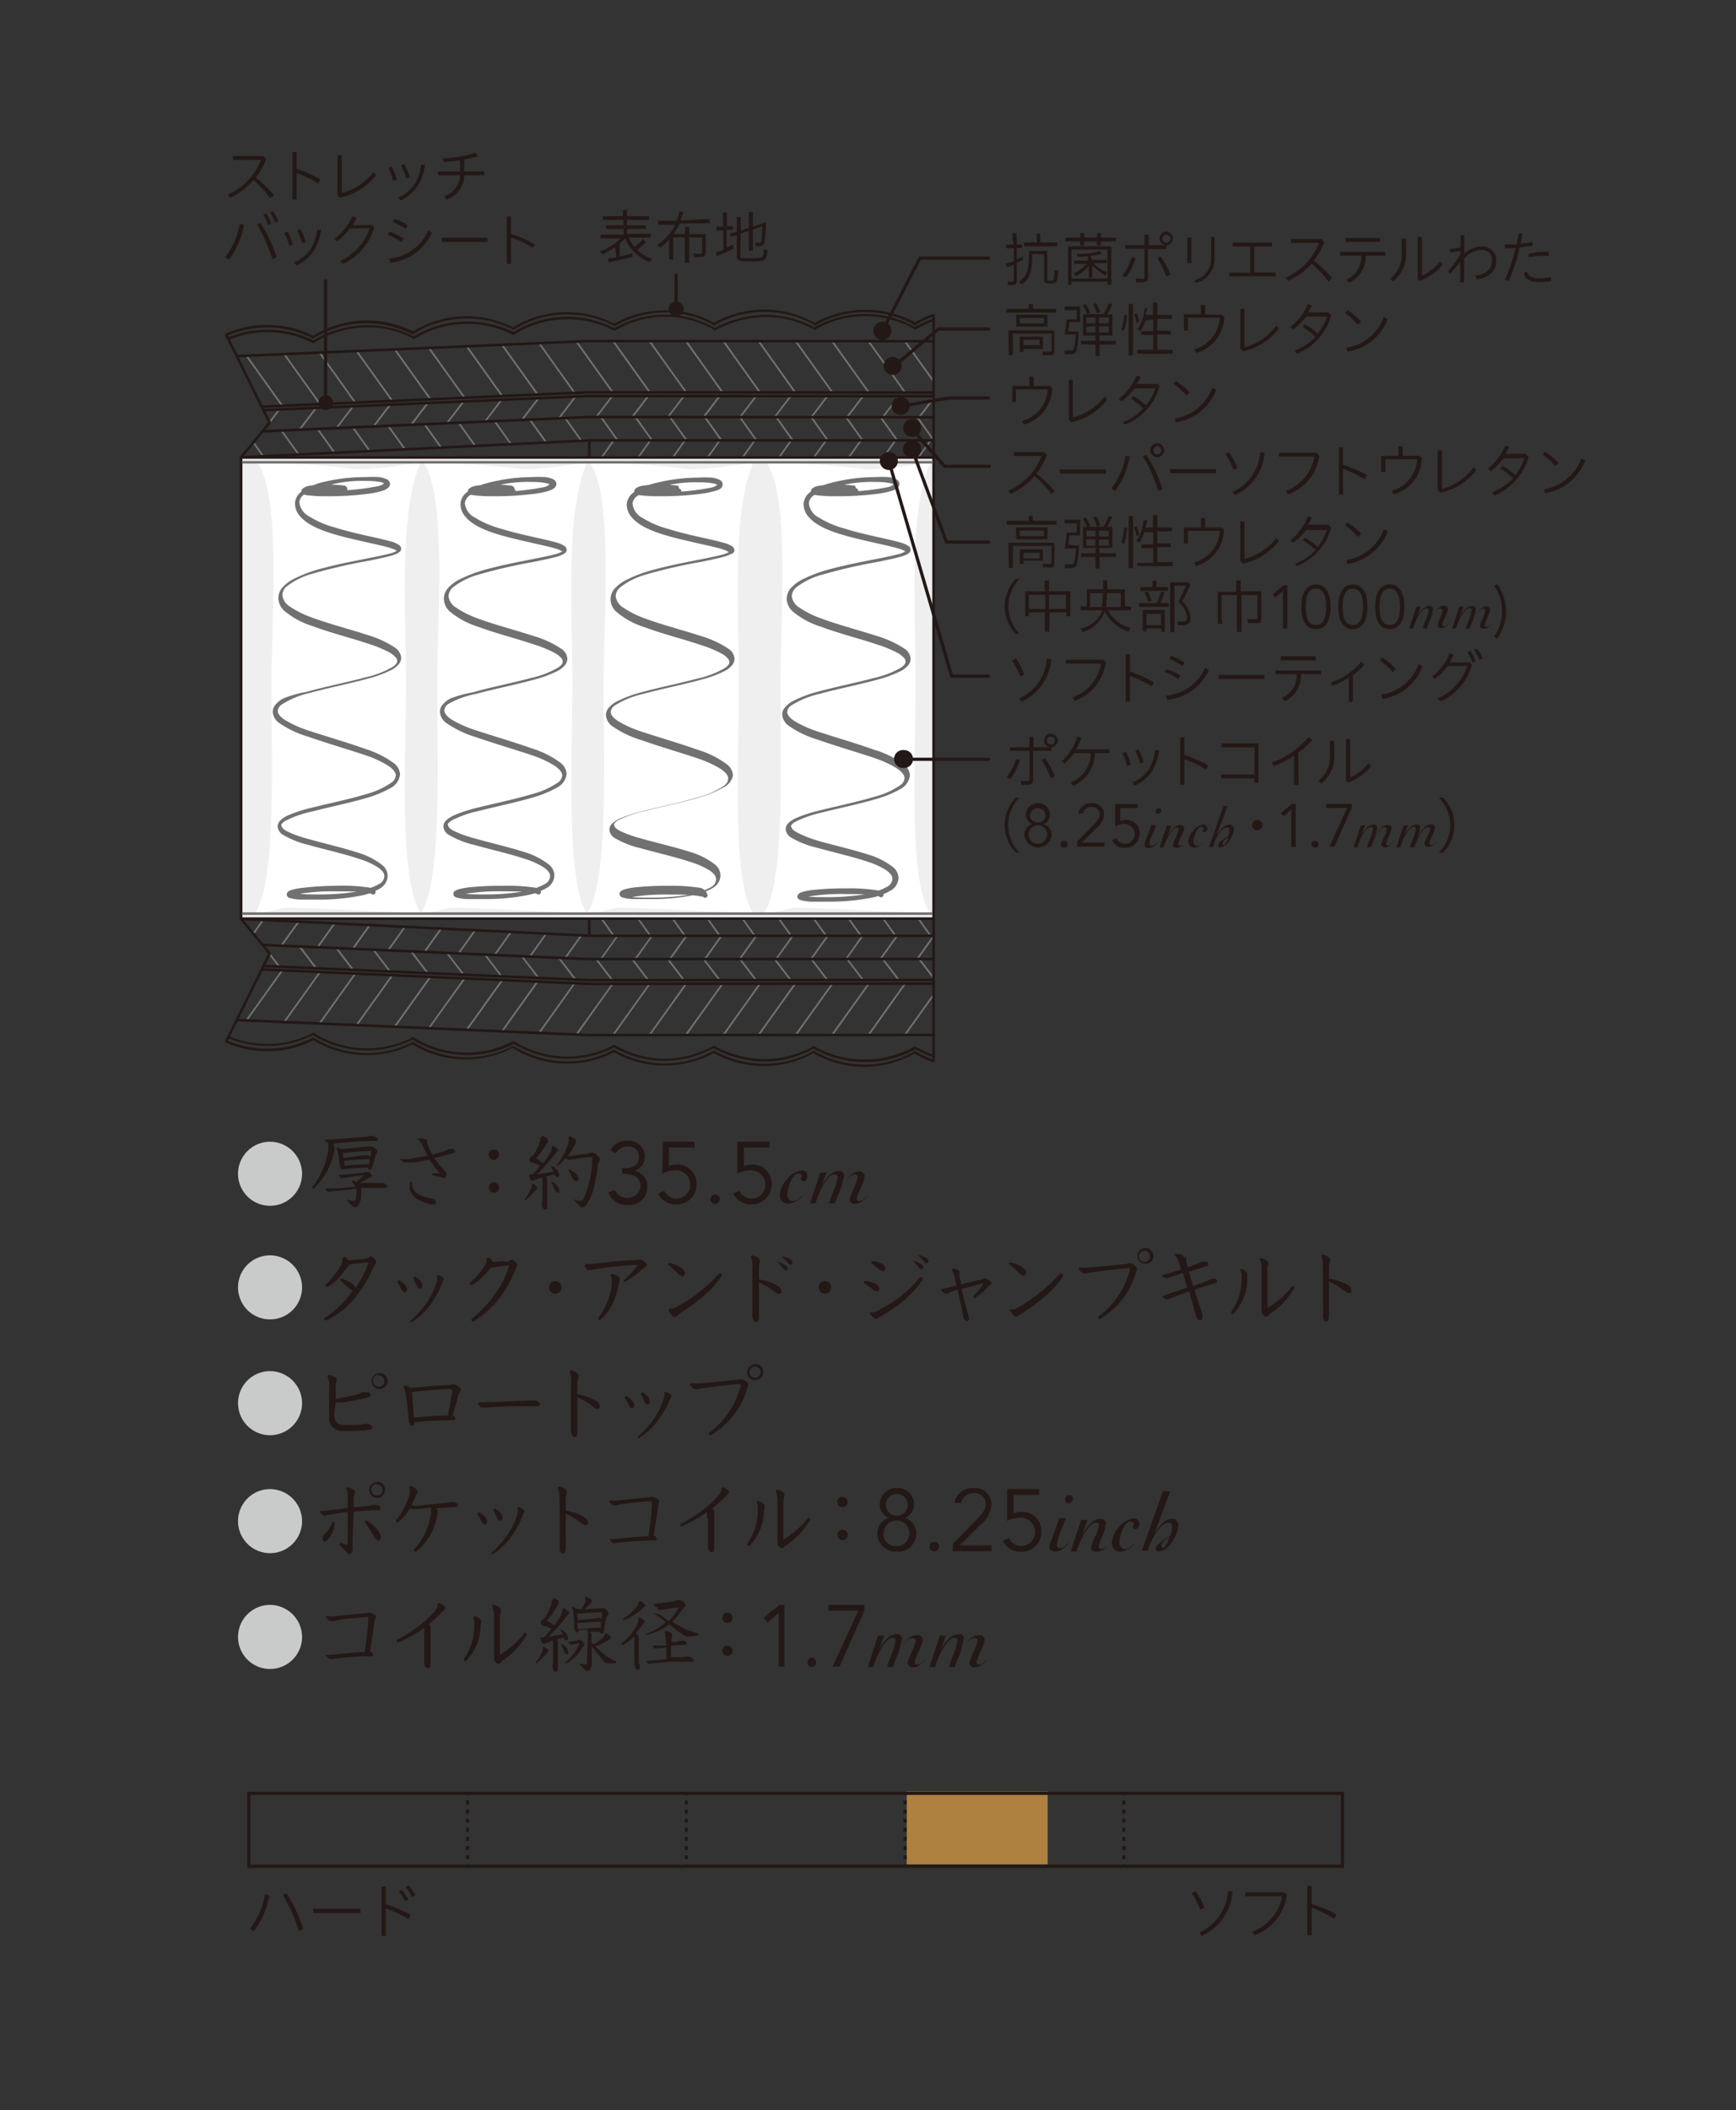 <?xml version="1.0" encoding="UTF-8"?> <svg xmlns="http://www.w3.org/2000/svg" id="レイヤー_1" data-name="レイヤー 1" viewBox="0 0 135 164"><rect x="0" y="0" width="135" height="164" fill="#333333" stroke="none"/><defs><style>.cls-1{fill:#c9caca;}.cls-2{fill:#231815;}.cls-3{fill:#727171;}.cls-4{fill:#221714;}.cls-5{fill:#efefef;}.cls-6{fill:#fff;}.cls-7{fill:#ae8140;}</style></defs><path class="cls-1" d="M21,88.74a2.49,2.49,0,1,0,2.49,2.49A2.5,2.5,0,0,0,21,88.74Z"></path><path class="cls-2" d="M41.79,92.29a.76.76,0,0,0-.37-.3l-.06.06v.11a.59.59,0,0,1-.08.26,3.4,3.4,0,0,1-.48.8l0,.06,0,0,.05,0a5.44,5.44,0,0,0,.74-.69l.11-.12.08-.14Zm1.71.27a.81.81,0,0,0-.27-.49,1.23,1.23,0,0,0-.31-.24l-.07,0,0,0v0c.12.25.21.5.33.74l.19.12C43.45,92.77,43.5,92.66,43.5,92.56Zm1.5-.93a.55.55,0,0,0-.19-.36,1.45,1.45,0,0,0-.54-.37h-.06l0,0,0,.06c.11.23.22.44.32.63a.4.4,0,0,0,.27.22A.19.19,0,0,0,45,91.63Zm-.86-1.76a7,7,0,0,0,.51-.81l.15-.28,0-.11s0-.11-.13-.18a.93.93,0,0,0-.39-.17l-.06.07a1.73,1.73,0,0,1,0,.2l0,.21a5.77,5.77,0,0,1-.91,1.75l0,0,0,.05.07,0A3.51,3.51,0,0,0,44,90l.16.14.07,0h.1a11.82,11.82,0,0,1,1.57-.2c.11,0,.16,0,.16.13a7.92,7.92,0,0,1-.68,3.1.3.3,0,0,1-.28.16,1,1,0,0,1-.49-.14h0l0,0,0,0a3.7,3.7,0,0,0,.54.61l.13.05a.43.43,0,0,0,.32-.21A4.2,4.2,0,0,0,46.25,92a10.48,10.48,0,0,0,.21-1.18,1,1,0,0,1,.12-.52l.08-.18c0-.07,0-.13-.17-.27a.61.61,0,0,0-.39-.25l-.18,0a1.53,1.53,0,0,1-.49.1ZM42,88.42a.73.73,0,0,1,0,.28,4.31,4.31,0,0,1-.51,1.06l-.19.16c-.08,0-.11.07-.11.21s.07.2.11.21l.21.06a3.12,3.12,0,0,1,.48.2c-.13.17-.27.35-.43.54a.41.41,0,0,1-.28.16c-.11,0-.14,0-.14.1l.11.3.11.07h.06l.26-.1a5,5,0,0,1,.5-.16l0,.24v.54c0,.32,0,.72,0,1a2.74,2.74,0,0,0-.05.28.77.77,0,0,0,.07.28.21.21,0,0,0,.18.16c.13,0,.17-.08.17-.25v-.36c0-.78,0-1.3,0-1.71l0-.11-.13-.11.69-.21.07.13.15.1a.17.17,0,0,0,.16-.19.71.71,0,0,0-.21-.4,1,1,0,0,0-.42-.3l0,0,0,.07c0,.11.12.23.19.39-.42.08-.89.14-1.28.23.47-.48.92-1,1.4-1.6a1.14,1.14,0,0,1,.15-.18l.06-.1,0-.09a1,1,0,0,0-.42-.26l-.06.11a.86.86,0,0,1-.2.58c-.12.18-.26.39-.45.65a3.48,3.48,0,0,0-.57-.36,7.84,7.84,0,0,0,.84-1.16l.1-.15,0-.11-.06-.13a1.24,1.24,0,0,0-.39-.22l-.06.11Zm-3.59,1.72a.38.38,0,0,0,.39-.39.38.38,0,0,0-.39-.41.4.4,0,0,0-.41.41A.4.4,0,0,0,38.42,90.14Zm0,2.56a.4.4,0,0,0,0-.8.4.4,0,1,0,0,.8Zm-4.74.91c.16,0,.22,0,.22-.17s-.1-.25-.34-.29a2.55,2.55,0,0,1-1.1-.39.84.84,0,0,1-.4-.8l-.07-.1-.06,0a1.05,1.05,0,0,0-.06.33l0,.26a1.4,1.4,0,0,0,.78.85A2.53,2.53,0,0,0,33.68,93.61Zm-.26-3.48a11.16,11.16,0,0,0,.78,1.07l-.52,0-.11.07.1.08.62.14a1.86,1.86,0,0,0,.28.07c.07,0,.15-.08.15-.23v-.13a.35.35,0,0,0-.14-.22,1.76,1.76,0,0,1-.24-.24c-.18-.22-.4-.53-.55-.74.52-.12,1.09-.26,1.48-.39.11,0,.14-.1.14-.15l-.12-.15a.47.47,0,0,0-.23,0,.64.64,0,0,0-.28.06,1.13,1.13,0,0,1-.22.11l-.93.26a5.29,5.29,0,0,1-.35-.75.61.61,0,0,1-.06-.25c0-.08,0-.14-.16-.19a.87.87,0,0,0-.35-.07c-.15,0-.19,0-.19.07l.07.09a.83.83,0,0,1,.26.35c.14.29.28.58.43.83-.55.12-1.12.22-1.55.27a1.83,1.83,0,0,1-.34,0h-.2l-.07,0s.17.2.31.27l.18,0,.14,0,.2,0C32.29,90.36,32.88,90.25,33.42,90.13ZM27.79,92a5.91,5.91,0,0,0,.79-.38,1.29,1.29,0,0,1,.28-.12l.08-.1-.06-.11a1.36,1.36,0,0,0-.25-.2l-.12,0-.09,0-.17.06-1.33.13-.51.05-.07,0s.07.13.18.24l.08,0h.08c.48-.09,1.11-.17,1.61-.23a3.4,3.4,0,0,1-.6.53.59.59,0,0,0-.25-.13l-.07.06,0,.07a1,1,0,0,1,.26.37l-.74.07-.82.07-.7,0-.06,0a.66.66,0,0,0,.19.24l.08,0,.55-.07c.44,0,1-.11,1.58-.15a2,2,0,0,1,0,.35,1.81,1.81,0,0,1-.06.52l-.11.1a2.71,2.71,0,0,1-.51-.14H27l0,0,0,.06a2.26,2.26,0,0,0,.56.55l.07,0,.18-.11a1.21,1.21,0,0,0,.27-.85,3.48,3.48,0,0,0,0-.55l.91,0c.62,0,.93,0,1,0l.15-.12-.1-.13a.72.72,0,0,0-.24-.14l-.15,0-.16,0a1.27,1.27,0,0,1-.43,0l-1.05,0A.83.83,0,0,0,27.79,92Zm-2.25-3.06,0,.21a3.19,3.19,0,0,1-.06.51,6.24,6.24,0,0,1-1.18,2.6l0,.1,0,.07.13-.08A5.51,5.51,0,0,0,26,89.42,1.39,1.39,0,0,0,26,89.1l-.11-.21c.88-.09,2.18-.2,3.09-.22h.33l.09-.11-.09-.12a1,1,0,0,0-.37-.16l-.17,0a1.82,1.82,0,0,1-.48.09l-2.62.2h-.39l-.06,0,.18.21.11,0Zm1.12.69c.83-.1,1.49-.15,2.2-.18,0,.12,0,.28-.06.44a.76.76,0,0,0-.29-.1l-.22,0L26.71,90C26.69,89.88,26.67,89.72,26.66,89.61Zm.13,1c0-.11,0-.27-.05-.4.67-.07,1.35-.13,2-.14,0,.15,0,.26-.07.41C28.06,90.49,27.42,90.53,26.79,90.6Zm0,.24c.61-.07,1.21-.11,1.82-.12,0,.13.11.16.17.16s.13-.06.16-.18c.1-.3.18-.63.25-.9l.09-.16.07-.15c0-.07-.06-.15-.19-.26s-.21-.15-.26-.15l-.1,0-.21,0-2,.2a1.52,1.52,0,0,0-.37-.12l-.06,0,0,.06a1.67,1.67,0,0,1,.15.43c0,.24.09.62.11.83a.6.6,0,0,0,.15.38l.09,0c.07,0,.13-.06.13-.16Z"></path><path class="cls-2" d="M57.34,88.74l0,2.48a2.15,2.15,0,0,1,1-.26,1.12,1.12,0,0,1,1.18,1.14,1.07,1.07,0,0,1-1.09,1.06,1,1,0,0,1-.93-.61l-.48.21a1.47,1.47,0,0,0,1.37.85A1.53,1.53,0,0,0,60,92.05a1.48,1.48,0,0,0-1.51-1.54,1.77,1.77,0,0,0-.64.12l0-1.44h2v-.45Zm-1.79,4.1a.37.37,0,0,0,0,.73.37.37,0,1,0,0-.73Zm-4-4.1-.05,2.48a2.15,2.15,0,0,1,1-.26,1.12,1.12,0,0,1,1.18,1.14,1.07,1.07,0,0,1-1.08,1.06,1,1,0,0,1-.94-.61l-.48.21a1.47,1.47,0,0,0,1.38.85,1.52,1.52,0,0,0,1.6-1.56,1.48,1.48,0,0,0-1.51-1.54,1.77,1.77,0,0,0-.64.12l0-1.44h2v-.45Zm-2.76-.08a1.42,1.42,0,0,0-1.33.76l.43.22a1,1,0,0,1,.91-.53c.56,0,.89.29.89.81s-.32.88-1.11.88h-.19v.44h.11c.92,0,1.32.38,1.32,1a1.06,1.06,0,0,1-2,.27l-.51.15a1.47,1.47,0,0,0,1.5,1,1.4,1.4,0,0,0,1.53-1.38A1.22,1.22,0,0,0,49.34,91a1.17,1.17,0,0,0,.81-1.1A1.26,1.26,0,0,0,48.77,88.66Z"></path><path class="cls-2" d="M65.64,91.38a.34.34,0,0,0-.35-.37,1.07,1.07,0,0,0-.7.25,3.33,3.33,0,0,0-.75,1l0,0,.43-1.13h-.48L63,93.53h.42A7,7,0,0,1,64.08,92c.3-.48.57-.72.8-.72s.25.07.25.24a4.22,4.22,0,0,1-.33,1.1c-.21.56-.32.86-.33.92h.46a6.83,6.83,0,0,1,.75-1.62c.28-.42.55-.64.8-.64a.21.21,0,0,1,.22.21,3.79,3.79,0,0,1-.31.9,4.4,4.4,0,0,0-.32.82.4.4,0,0,0,.43.36,1,1,0,0,0,.56-.23,1.64,1.64,0,0,0,.43-.42l0,0s-.1.08-.23.2a.63.63,0,0,1-.39.23c-.16,0-.24,0-.24-.22a3.8,3.8,0,0,1,.31-.81,3.33,3.33,0,0,0,.31-.89.38.38,0,0,0-.4-.37c-.7,0-1.07.67-1.35,1.15l-.17.28h0A6.39,6.39,0,0,0,65.64,91.38Zm-2.87,0a.38.38,0,0,0-.39-.41,1.73,1.73,0,0,0-1.16.66,2,2,0,0,0-.58,1.23.66.66,0,0,0,.66.71,1.76,1.76,0,0,0,1.17-.68l0,0c-.08,0-.41.46-.74.46a.46.46,0,0,1-.5-.52c0-.42.37-1.61.82-1.61a.29.29,0,0,1,.32.2l-.1.17a.22.22,0,0,0,.24.22C62.69,91.81,62.77,91.61,62.77,91.42Z"></path><path class="cls-1" d="M21,97.57a2.49,2.49,0,1,0,2.49,2.49A2.5,2.5,0,0,0,21,97.57Z"></path><path class="cls-2" d="M38.36,98.1a1.1,1.1,0,0,0-.3-.32l-.14,0-.09.06,0,.18a.65.65,0,0,1-.1.31,5.84,5.84,0,0,1-1.15,1.34l-.07.13.1.08.11,0a6.38,6.38,0,0,0,.94-.76c.23-.25.43-.46.55-.61l.14,0a5.83,5.83,0,0,1,.61-.09l.62-.08,0,0v.06a7,7,0,0,1-1,2.06,9.53,9.53,0,0,1-1.94,2.09l0,.07.1.09.06,0a7,7,0,0,0,2.14-1.95,9.77,9.77,0,0,0,1-1.74c.12-.25.18-.47.26-.59l.05-.13c0-.07-.05-.12-.14-.2s-.26-.2-.32-.2l-.12.05a.47.47,0,0,1-.32.12C39.08,98,38.74,98.06,38.36,98.1Zm-6.23,1.24c.09.19.2.4.32.64,0,.09.11.18.21.18a.23.23,0,0,0,.2-.25l-.09-.24a1.17,1.17,0,0,0-.52-.46h0l-.09.09ZM34,99.2a.79.79,0,0,1,0,.2,1.09,1.09,0,0,1-.1.41,6,6,0,0,1-.64,1.33,7.16,7.16,0,0,1-1.39,1.56l0,0,.09.09h0a4.77,4.77,0,0,0,1.52-1.4,6.81,6.81,0,0,0,.82-1.46,2.64,2.64,0,0,1,.16-.36l.08-.15-.08-.11a1.19,1.19,0,0,0-.44-.22Zm-3.08.44c.08.17.21.41.31.58s.15.23.25.23a.24.24,0,0,0,.18-.22.44.44,0,0,0-.12-.29,1.39,1.39,0,0,0-.48-.42H31l-.09.09Zm-3.72-1.37,1.29-.15h.09l.07,0,0,.07a9.93,9.93,0,0,1-1,1.93.65.65,0,0,0-.26-.34,2,2,0,0,0-.76-.37h-.1l-.07,0,0,.09a7.49,7.49,0,0,0,.82.74l.15.08a8,8,0,0,1-2.23,2.15l0,.07.1.09.06,0a5.94,5.94,0,0,0,2.2-1.71A9.86,9.86,0,0,0,29,98.56a3.2,3.2,0,0,1,.17-.3l.1-.19-.12-.21c-.13-.13-.24-.21-.31-.21l-.14.08a1.47,1.47,0,0,1-.57.13l-1,.11a1.81,1.81,0,0,0-.28-.26l-.12,0-.1.09v.15a.89.89,0,0,1-.06.3,4.76,4.76,0,0,1-.55.83,7,7,0,0,1-.7.78l0,.09.09.07.08,0a4.15,4.15,0,0,0,.92-.77C26.78,98.78,27,98.54,27.19,98.27Z"></path><path class="cls-2" d="M43.18,99.57a.49.49,0,1,0,.49.49A.48.48,0,0,0,43.18,99.57Z"></path><path class="cls-2" d="M102.89,99.25c0,.71,0,1.58,0,2.37a1.94,1.94,0,0,1,0,.38l0,.19a.92.92,0,0,0,0,.25c.07.19.13.26.26.26s.2-.11.2-.54c0-.85,0-1.81,0-2.56a6.43,6.43,0,0,1,1.3.8.52.52,0,0,0,.26.1.18.18,0,0,0,.19-.19.54.54,0,0,0-.29-.43,4.35,4.35,0,0,0-1.46-.51c0-.3,0-.57,0-.75a1.45,1.45,0,0,1,.1-.62l0-.12-.1-.16a1.23,1.23,0,0,0-.51-.22l-.08.08,0,.06a1.81,1.81,0,0,1,.11.71ZM98,98a1.31,1.31,0,0,1,.1.58c0,.4,0,.94,0,1.48s0,1.09,0,1.51c0,.22,0,.26,0,.31l0,.1a.55.55,0,0,0,.19.28l.14.07.12,0a1.28,1.28,0,0,1,.24-.22,5.94,5.94,0,0,0,1.86-2l0-.07-.08-.07-.08,0a7,7,0,0,1-1.93,1.69c0-1.32,0-2.4,0-2.94a1,1,0,0,1,.07-.44l0-.13c0-.06-.06-.13-.19-.21a1.14,1.14,0,0,0-.4-.16l-.1.07Zm-1.56.7a1,1,0,0,1,.12.53s0,0,0,.14a4.51,4.51,0,0,1-.82,2.59l0,.09.07.08.08,0A3.9,3.9,0,0,0,97,99.46,2.43,2.43,0,0,1,97,99v0l-.09-.16a.94.94,0,0,0-.44-.23l-.13.1Zm-4.39-1-.11-.17a1.22,1.22,0,0,0-.41-.06c-.14,0-.17,0-.17.08l.06.09a1.2,1.2,0,0,1,.27.54l.15.49-.57.18a6.72,6.72,0,0,1-.92.26l0,0a.74.74,0,0,0,.27.23l.07,0,.11,0c.38-.14.84-.28,1.19-.4l.33,1.12c-.48.18-1.15.4-1.93.68l0,.05s.16.16.26.2l.11,0,.11,0,.31-.14c.38-.16.84-.3,1.29-.47.13.46.26.89.37,1.27,0,.18.1.36.12.45a1.33,1.33,0,0,0,.13.38.25.25,0,0,0,.21.13.19.19,0,0,0,.2-.21,1,1,0,0,0,0-.26c-.2-.59-.42-1.26-.62-1.89.66-.24,1-.33,1.56-.5.17-.06.21-.11.21-.17a.19.19,0,0,0-.15-.18.67.67,0,0,0-.23,0,.42.42,0,0,0-.23.07,2,2,0,0,1-.32.15l-.94.34c-.13-.43-.23-.75-.32-1.12l1.32-.42c.15,0,.2-.1.2-.17a.2.2,0,0,0-.16-.18l-.14,0a.75.75,0,0,0-.24,0c-.08,0-.18.11-.32.16l-.75.26c-.05-.16-.08-.27-.12-.43a1.47,1.47,0,0,1,0-.33Zm-4.29.82.1.07,0,.12a6.44,6.44,0,0,1-2.46,3.63l0,.09.11.11h0A6.23,6.23,0,0,0,88.31,99c0-.09.08-.2.1-.26l0-.13c0-.07,0-.13-.18-.24a.63.63,0,0,0-.35-.18l-.14,0a.84.84,0,0,1-.31.07c-.93.1-1.9.18-2.72.26l-.48,0-.28,0-.07.06a.79.79,0,0,0,.23.31.28.28,0,0,0,.21.09l.13,0a4.84,4.84,0,0,1,.56-.1c.74-.1,1.78-.24,2.63-.3ZM89,97.22a.43.43,0,0,1,.43.43.43.43,0,1,1-.86,0A.43.43,0,0,1,89,97.22ZM89,97a.62.62,0,0,0,0,1.23A.62.62,0,1,0,89,97Zm-10.46,4.77a.43.43,0,0,0,.1.23c.16.22.28.31.35.31l.13,0a3.3,3.3,0,0,1,.41-.26,14.23,14.23,0,0,0,1.59-1.17,7.05,7.05,0,0,0,1.54-1.69l0-.08L82.54,99l-.11,0a13.68,13.68,0,0,1-1.7,1.57A12.35,12.35,0,0,1,79,101.72l-.21.06-.24,0Zm0-3.49.83.78.21.11a.24.24,0,0,0,.22-.24.47.47,0,0,0-.17-.34,2.34,2.34,0,0,0-1-.46h-.1l-.09.08Zm-3.71,1.89,1.6-.42h.05l0,0v0a4.68,4.68,0,0,1-.79,1l0,.08.08.07h0a4.29,4.29,0,0,0,1.1-.93l.16-.12.06-.1c0-.06,0-.14-.16-.22a.66.66,0,0,0-.3-.16l-.11,0s-.09.06-.27.1c-.41.09-1,.22-1.51.36,0-.16-.08-.35-.12-.55a1.92,1.92,0,0,1,0-.3l0-.12-.1-.14a1.24,1.24,0,0,0-.42-.11l-.07.06,0,.07a1.57,1.57,0,0,1,.2.5c.05.23.1.43.16.67l-.75.2a1.83,1.83,0,0,1-.42.06l-.06.06s.08.14.23.25l.13.06.11,0,.35-.15.48-.16.33,1.46a5.33,5.33,0,0,1,.1.57.65.65,0,0,0,.12.32l.2.1c.09,0,.14-.06.14-.16l0-.15C75.06,101.42,74.93,100.87,74.78,100.21ZM67.62,102a.88.88,0,0,0,.28.38c.13.11.19.13.24.13a.52.52,0,0,0,.21-.11l.35-.22a9.92,9.92,0,0,0,1.54-1.06,6.86,6.86,0,0,0,1.52-1.71l0-.07-.11-.1-.08,0A8.85,8.85,0,0,1,70,100.78a9.72,9.72,0,0,1-1.79,1.11L68,102a2,2,0,0,1-.31,0ZM68,99.74a2.37,2.37,0,0,0-.76-.18l-.09.07.06.1.69.52c.14.1.16.12.27.12s.22-.06.22-.19S68.31,99.87,68,99.74Zm-.24-1.57.7.58.21.06a.19.19,0,0,0,.19-.21.47.47,0,0,0-.3-.39,1.67,1.67,0,0,0-.73-.18l-.11.07Zm4.2-.43a1.28,1.28,0,0,0-.54-.19l-.05,0,0,0a5.78,5.78,0,0,1,.43.43c.13.14.18.21.26.21s.15-.09.15-.21A.55.55,0,0,0,72,97.74Zm-.45.45A1.19,1.19,0,0,0,71,98l0,0v0a5.76,5.76,0,0,1,.42.47c.14.18.2.21.25.21l.16-.16A.5.5,0,0,0,71.52,98.19Zm-7.36,1.38a.49.49,0,1,0,.49.49A.48.48,0,0,0,64.16,99.57Zm-5.64-.26c0,.71,0,1.58,0,2.37a2.53,2.53,0,0,1,0,.39l0,.18a.85.85,0,0,0,.05.25c.07.19.13.26.26.26s.2-.11.2-.54c0-.85,0-1.81,0-2.56a7.24,7.24,0,0,1,1.3.8.54.54,0,0,0,.26.11.18.18,0,0,0,.19-.2.55.55,0,0,0-.29-.42,4,4,0,0,0-1.46-.51c0-.31,0-.58,0-.75a1.54,1.54,0,0,1,.09-.63l0-.12L59,97.78a1.4,1.4,0,0,0-.51-.21l-.09.08,0,.06a1.61,1.61,0,0,1,.11.71Zm2.88-1.46a1.29,1.29,0,0,0-.55-.19l-.05,0,0,0a5.72,5.72,0,0,1,.44.43c.13.14.18.21.25.21s.15-.09.15-.21A.52.52,0,0,0,61.4,97.85ZM61,98.3a1.41,1.41,0,0,0-.56-.22l0,0v0a4.28,4.28,0,0,1,.43.47c.13.18.2.21.25.21l.15-.16A.52.52,0,0,0,61,98.3ZM52,101.81a.4.4,0,0,0,.09.23c.17.22.28.31.35.31l.13,0A4.27,4.27,0,0,1,53,102a14.29,14.29,0,0,0,1.6-1.17,7.5,7.5,0,0,0,1.54-1.69l0-.08-.1-.09-.1,0a13.8,13.8,0,0,1-1.71,1.57,11.7,11.7,0,0,1-1.71,1.09l-.21.06-.24,0Zm0-3.49c.25.22.6.56.83.78l.22.11a.24.24,0,0,0,.22-.24.48.48,0,0,0-.18-.34,2.34,2.34,0,0,0-1-.46h-.1l-.09.08Zm-4.54.84a.58.58,0,0,1,.12.4c0,.09,0,.19,0,.31a5.48,5.48,0,0,1-.28,1.15,5.83,5.83,0,0,1-.78,1.43l0,.06.07.08.07,0a3.67,3.67,0,0,0,1-1.3,5.37,5.37,0,0,0,.45-1.45,2,2,0,0,1,.08-.35l0-.09c0-.08,0-.14-.21-.25a1.46,1.46,0,0,0-.39-.13l-.1.08Zm-2-.74s.09.16.24.3l.11,0,.11,0,.56-.1a25.88,25.88,0,0,1,3-.3l.06,0,0,.08a6.88,6.88,0,0,1-1,1.07l-.06.09.09.08h0a7,7,0,0,0,1.39-1l.25-.19.09-.11c0-.08,0-.12-.16-.23a.69.69,0,0,0-.36-.21l-.1,0a.74.74,0,0,1-.25.05c-1.06,0-2.12.15-3.37.29a4.16,4.16,0,0,1-.5,0Z"></path><path class="cls-1" d="M21,106.57a2.49,2.49,0,1,0,2.49,2.49A2.5,2.5,0,0,0,21,106.57Z"></path><path class="cls-2" d="M57.49,107.55l.1.07,0,.12a6.44,6.44,0,0,1-2.46,3.63l0,.09.11.11h0A6.23,6.23,0,0,0,58.08,108c0-.09.08-.2.1-.26l0-.13c0-.07,0-.13-.18-.24a.66.66,0,0,0-.35-.18l-.14,0a.84.84,0,0,1-.32.07c-.93.1-1.89.18-2.71.26l-.48,0-.28,0-.07.06a.79.79,0,0,0,.23.31.28.28,0,0,0,.21.09l.13,0a4.84,4.84,0,0,1,.56-.1c.74-.1,1.78-.24,2.63-.3Zm1.23-1.33a.43.43,0,0,1,.43.43.43.43,0,0,1-.86,0A.43.43,0,0,1,58.72,106.22Zm0-.18a.62.62,0,1,0,.62.61A.61.61,0,0,0,58.72,106Zm-8.9,2.3c.09.19.2.4.31.64,0,.09.12.18.21.18a.23.23,0,0,0,.2-.25l-.08-.24a1.23,1.23,0,0,0-.52-.46h0l-.09.09Zm1.86-.14a.79.79,0,0,1,0,.2,1.33,1.33,0,0,1-.1.41,6,6,0,0,1-.64,1.33,7.16,7.16,0,0,1-1.39,1.56l0,0,.09.09h0a4.77,4.77,0,0,0,1.52-1.4A6.81,6.81,0,0,0,52,109a1.8,1.8,0,0,1,.16-.36l.07-.15-.07-.11a1.15,1.15,0,0,0-.45-.22Zm-3.09.44c.09.17.22.41.32.58s.15.23.24.23a.25.25,0,0,0,.19-.22.5.5,0,0,0-.12-.29,1.39,1.39,0,0,0-.48-.42h-.06l-.09.09Zm-4.2-.39c0,.71,0,1.58,0,2.37,0,.17,0,.34,0,.38l0,.19a.69.69,0,0,0,.06.25c.06.19.13.26.26.26s.19-.11.19-.54c0-.85,0-1.81,0-2.56a6.43,6.43,0,0,1,1.3.8.52.52,0,0,0,.26.1.18.18,0,0,0,.19-.19.54.54,0,0,0-.29-.43,4.35,4.35,0,0,0-1.46-.51c0-.3,0-.57,0-.75a1.45,1.45,0,0,1,.1-.62l0-.12-.09-.16a1.32,1.32,0,0,0-.52-.22l-.08.08,0,.06a1.64,1.64,0,0,1,.11.71Zm-7.12.74-.11.06a.83.83,0,0,0,.26.35l.13,0,.11,0,.25,0c.65-.06,1.23-.08,1.7-.1l1.36,0h.74c.25,0,.29-.07.29-.16s-.15-.2-.32-.28l-.21,0-.13,0a1.54,1.54,0,0,1-.3,0l-2.82.12Zm-2.2-1,.1.06v.07c-.06.46-.17,1.08-.34,1.9-.81,0-1.76.08-2.64.17-.06-.74-.1-1.31-.16-2,.94-.11,2.17-.21,3-.24Zm-3.14-.1a1.26,1.26,0,0,0-.45-.22l-.11.09.06.15a1.54,1.54,0,0,1,.14.5c.06.43.15,1.19.19,1.75a1.45,1.45,0,0,0,.1.52.19.19,0,0,0,.19.14c.14,0,.17-.11.17-.28,1-.1,1.94-.15,3-.16.12,0,.18-.06.18-.16l-.09-.16-.11,0c.16-.56.3-1.09.44-1.62a.89.89,0,0,1,.14-.28l.06-.14c0-.07-.06-.14-.16-.21a1,1,0,0,0-.41-.21l-.13,0a.92.92,0,0,1-.33.06C34.07,107.68,33,107.77,31.93,107.88ZM26.1,109l.14,0,.34,0c.31,0,1.34-.22,1.91-.35.28-.07.34-.14.34-.21s-.07-.18-.22-.23l-.21,0-.22,0a2,2,0,0,1-.33.15,17.3,17.3,0,0,1-1.74.37c0-.32,0-.71,0-1.08a.91.91,0,0,1,.06-.25l0-.15c0-.09,0-.12-.1-.19a1.42,1.42,0,0,0-.48-.21l-.11.08,0,.11a1.34,1.34,0,0,1,.12.76c0,.5,0,1.06,0,1.67,0,.2,0,.41,0,.63a1,1,0,0,0,1,1.12c.2,0,.42,0,.64,0a13.44,13.44,0,0,0,1.48-.09c.13,0,.24-.07.24-.16s-.08-.24-.33-.3h-.11a.87.87,0,0,0-.21,0,1.77,1.77,0,0,1-.4.08,5.94,5.94,0,0,1-.79,0h-.38c-.5,0-.75-.23-.75-.82Zm3.35-2.09a.41.41,0,0,1,.43.43.42.42,0,0,1-.43.43.43.43,0,0,1-.43-.43A.42.42,0,0,1,29.45,106.86Zm0-.18a.62.62,0,0,0,0,1.23.62.62,0,1,0,0-1.23Z"></path><path class="cls-1" d="M21,115.74a2.49,2.49,0,1,0,2.49,2.49A2.5,2.5,0,0,0,21,115.74Z"></path><path class="cls-2" d="M65.52,117.14a.38.38,0,0,0,.39-.39.39.39,0,0,0-.39-.41.4.4,0,0,0-.41.41A.4.4,0,0,0,65.52,117.14Zm0,2.56a.4.4,0,0,0,0-.8.4.4,0,1,0,0,.8ZM60.37,116a1.33,1.33,0,0,1,.09.58c0,.4,0,.94,0,1.48s0,1.09,0,1.51c0,.22,0,.26,0,.31l0,.1a.51.51,0,0,0,.18.28l.15.07.11,0a1.7,1.7,0,0,1,.24-.22,5.85,5.85,0,0,0,1.86-2l0-.07-.08-.07-.07,0a7.15,7.15,0,0,1-1.93,1.69c0-1.32,0-2.4,0-2.94a1.08,1.08,0,0,1,.08-.44l0-.13c0-.06-.06-.13-.19-.21a1,1,0,0,0-.39-.16l-.11.07Zm-1.56.7a1,1,0,0,1,.12.53s0,0,0,.14A4.51,4.51,0,0,1,58.1,120l0,.09.08.08.08,0a3.89,3.89,0,0,0,1.14-2.63,3.4,3.4,0,0,1,.07-.49v0l-.09-.16a.92.92,0,0,0-.45-.23l-.12.1ZM55.06,118c0,.59,0,1.2,0,1.71l0,.25,0,.16,0,.21c.05.16.13.32.29.32s.19-.2.19-.33c0-1,0-1.75,0-2.06,0-.47,0-.66,0-.71l0-.15-.14-.16a11.7,11.7,0,0,0,1-.91l.23-.23.07-.11s0-.09-.14-.2a1,1,0,0,0-.37-.2l-.09.08a.78.78,0,0,1-.16.47,6.9,6.9,0,0,1-1,1,13.05,13.05,0,0,1-2,1.32l-.07.11.1.08h0a10.25,10.25,0,0,0,2-1.13V118Zm-4.36-1.08a22.57,22.57,0,0,1-.28,2.49c-.57,0-1.63.11-2.59.21a2.87,2.87,0,0,1-.38,0l-.06,0s.09.16.23.28l.13.06h.08l.3-.06c.8-.09,1.8-.16,2.47-.16h.25c.12,0,.23,0,.23-.12l-.12-.22-.13-.07c.12-.67.27-1.6.34-2.21a1.07,1.07,0,0,1,.08-.31l0-.15c0-.05-.07-.13-.2-.2a.94.94,0,0,0-.35-.12l-.08,0a.86.86,0,0,1-.26.05l-2.37.24c-.22,0-.38,0-.53,0l-.09,0a.55.55,0,0,0,.19.29l.16.08c.07,0,.33,0,.5-.08.52-.08,1.49-.19,2.36-.24l.07,0Zm-7.17.37c0,.71,0,1.58,0,2.37a2.25,2.25,0,0,1,0,.38l0,.19a.92.92,0,0,0,0,.25c.07.19.13.26.26.26s.2-.11.2-.54c0-.85,0-1.81,0-2.56a6.71,6.71,0,0,1,1.3.8.52.52,0,0,0,.26.1.18.18,0,0,0,.19-.19c0-.15-.09-.29-.3-.43a4.22,4.22,0,0,0-1.45-.51c0-.3,0-.57,0-.75a1.49,1.49,0,0,1,.09-.62l0-.12-.09-.16a1.29,1.29,0,0,0-.51-.22l-.09.08,0,.06a1.64,1.64,0,0,1,.11.71Zm-5.17.09c.1.19.21.4.32.64,0,.09.12.18.21.18a.23.23,0,0,0,.2-.25l-.08-.24a1.23,1.23,0,0,0-.52-.46h-.05l-.09.09Zm1.86-.14a.68.68,0,0,1,.06.2,1.33,1.33,0,0,1-.1.41,5.65,5.65,0,0,1-.65,1.33,6.85,6.85,0,0,1-1.38,1.56l0,0,.09.09h0a4.88,4.88,0,0,0,1.52-1.4,7.26,7.26,0,0,0,.82-1.46,1.8,1.8,0,0,1,.16-.36l.07-.15-.07-.11a1.15,1.15,0,0,0-.45-.22Zm-3.08.44.31.58c.07.13.15.23.25.23a.25.25,0,0,0,.19-.22.5.5,0,0,0-.12-.29,1.39,1.39,0,0,0-.48-.42h-.06l-.09.09Zm-3.35-.44,1.6-.1c.13,0,.19-.06.19-.13l0-.12-.22-.14-.23,0-.2,0a3.29,3.29,0,0,1-.5.09l-2,.2L32,117c.13-.26.26-.56.33-.71l.13-.29,0-.08a.3.3,0,0,0-.15-.23.76.76,0,0,0-.4-.2l-.1.09v0a.62.62,0,0,1,.07.29l0,.2a6.1,6.1,0,0,1-1.08,2.1l0,.07.08.08.06,0a4.31,4.31,0,0,0,.95-1.09l.11.07.13,0h.09l1.3-.12a.59.59,0,0,1,0,.23l0,.21a5.14,5.14,0,0,1-1.32,2.8l0,.11.06.07.07,0a4.23,4.23,0,0,0,1.59-2.48,3.15,3.15,0,0,1,.11-.43l0-.19,0-.13A1.12,1.12,0,0,0,33.79,117.2Zm-5.4,1.08c.2.3.5.74.72,1.13.11.18.22.29.31.29s.2-.13.2-.25a.84.84,0,0,0-.14-.42,2.66,2.66,0,0,0-.95-.87l-.07,0-.1.08Zm-2.57.07a2.29,2.29,0,0,1-.58.84.41.41,0,0,0-.16.27c0,.19.08.32.17.32s.27-.17.38-.34a1.91,1.91,0,0,0,.39-1l0-.15-.08-.08Zm1.68-.89c.53-.06,1.23-.11,1.81-.12.22,0,.27,0,.27-.18s-.13-.18-.27-.22a.57.57,0,0,0-.24,0l-.16,0a1.42,1.42,0,0,1-.34.08l-1.07.1c0-.25,0-.47,0-.6a1,1,0,0,1,.1-.5l0-.11c0-.06,0-.12-.2-.22a1,1,0,0,0-.38-.14l-.11.08.05.12a1.94,1.94,0,0,1,.08.62c0,.22,0,.5,0,.8-.53.06-.88.11-1.13.15l-.59.07-.37,0-.07.07a.6.6,0,0,0,.2.25l.13.06h.07a1,1,0,0,1,.28-.07c.52-.1,1.05-.17,1.48-.22,0,.74,0,1.61,0,2.47l-.06.09a1.71,1.71,0,0,1-.43-.17l-.08,0-.07.08,0,.07c.21.24.44.47.63.65l.14.09.17-.09a.83.83,0,0,0,.08-.48c0-.26,0-.47,0-.6Zm1.82-2.12a.43.43,0,1,1-.43.43A.41.41,0,0,1,29.32,115.34Zm0-.19a.61.61,0,0,0-.61.62.61.61,0,0,0,.61.61.61.61,0,0,0,.62-.61A.62.62,0,0,0,29.32,115.15Z"></path><path class="cls-2" d="M78.32,115.74l0,2.48a2.19,2.19,0,0,1,1-.26,1.11,1.11,0,0,1,1.17,1.14,1.07,1.07,0,0,1-1.08,1.06,1,1,0,0,1-.94-.61l-.48.21a1.48,1.48,0,0,0,1.38.85,1.53,1.53,0,0,0,1.61-1.56,1.48,1.48,0,0,0-1.51-1.54,1.82,1.82,0,0,0-.65.12l0-1.44h2v-.45Zm-2.67-.08a1.39,1.39,0,0,0-1.43,1.15l.52,0a.94.94,0,0,1,1-.75.84.84,0,0,1,.92.84c0,.32-.14.61-.6,1.08L74.1,120v.56h3v-.45H74.63l1.57-1.55a2.32,2.32,0,0,0,.9-1.58A1.28,1.28,0,0,0,75.65,115.66Zm-3,4.18a.37.37,0,0,0-.37.37.37.37,0,1,0,.37-.37Zm-3.93-.66a1,1,0,1,1,1,1A1,1,0,0,1,68.68,119.18Zm.17-2.23a.84.84,0,0,1,.85-.84.85.85,0,1,1-.85.84Zm.86-1.29a1.28,1.28,0,0,0-1.34,1.25,1.13,1.13,0,0,0,.71,1.07h0a1.25,1.25,0,0,0-.89,1.26,1.43,1.43,0,0,0,1.52,1.36,1.42,1.42,0,0,0,1.51-1.36,1.26,1.26,0,0,0-.89-1.26h0a1.13,1.13,0,0,0,.71-1.07A1.26,1.26,0,0,0,69.71,115.66Z"></path><path class="cls-2" d="M90.43,120.32l-.14-.14a.62.62,0,0,1,.19-.37,2.26,2.26,0,0,1,.47-.36c-.06.18-.13.34-.18.46C90.64,120.2,90.53,120.32,90.43,120.32Zm0-4.42-1.63,4.63h.45A5,5,0,0,1,90,119c.3-.42.59-.64.88-.64s.26.12.26.3a2,2,0,0,1-.12.69c-.8.48-1.14.79-1.14,1s.08.24.26.24a1.42,1.42,0,0,0,1-.76,2.63,2.63,0,0,0,.5-1.23.5.5,0,0,0-.49-.56c-.43,0-.88.37-1.37,1.15h0L91,115.9Zm-1.84,2.52a.38.38,0,0,0-.38-.41,1.73,1.73,0,0,0-1.17.66,2.08,2.08,0,0,0-.58,1.23.66.66,0,0,0,.66.71,1.73,1.73,0,0,0,1.17-.68l0,0c-.08,0-.41.46-.74.46a.46.46,0,0,1-.5-.52c0-.42.37-1.61.82-1.61a.29.29,0,0,1,.32.2l-.09.17a.21.21,0,0,0,.23.22C88.54,118.81,88.62,118.61,88.62,118.42Zm-2.58,0c0-.24-.22-.37-.47-.37-.46,0-1,.54-1.42,1.32h0l.46-1.23h-.5c-.34,1-.6,1.74-.8,2.44h.43c.32-1,1-2.24,1.53-2.24.16,0,.23.08.23.22a3.13,3.13,0,0,1-.31.88,3.12,3.12,0,0,0-.32.86c0,.23.22.31.42.31a1.42,1.42,0,0,0,.88-.44l0,0c-.07,0-.26.23-.5.23a.2.2,0,0,1-.21-.2,3.76,3.76,0,0,1,.31-.84A3.31,3.31,0,0,0,86,118.38ZM82.37,118c-.21.63-.4,1.14-.55,1.54a4.84,4.84,0,0,0-.23.68c0,.22.24.38.49.38a1.22,1.22,0,0,0,.68-.31c.26-.21.39-.37.39-.41l0,0s-.11.09-.27.24a.66.66,0,0,1-.43.22.26.26,0,0,1-.27-.22A4,4,0,0,1,82.5,119a10.11,10.11,0,0,0,.37-1Zm1.06-1.52c0-.2-.11-.28-.3-.28a.35.35,0,0,0-.31.36c0,.2.11.28.3.28A.34.34,0,0,0,83.43,116.49Z"></path><path class="cls-1" d="M21,124.74a2.49,2.49,0,1,0,2.49,2.49A2.5,2.5,0,0,0,21,124.74Z"></path><path class="cls-2" d="M56.57,126.14a.39.39,0,0,0,.4-.39.39.39,0,0,0-.4-.41.4.4,0,0,0-.4.41A.39.39,0,0,0,56.57,126.14Zm0,2.56a.4.4,0,1,0,0-.8.4.4,0,1,0,0,.8Zm-6.44-4a1.13,1.13,0,0,0-.31-.24l-.1,0-.07.11a.47.47,0,0,1-.11.27,4.79,4.79,0,0,1-1.1,1l0,.08.06,0,.07,0a5.3,5.3,0,0,0,1-.58c.23-.17.46-.38.55-.44l.11-.16Zm1.07.43.25,0c.3-.06,1-.16,1.33-.2A3.67,3.67,0,0,1,52,126c-.41-.3-.51-.39-.65-.5l-.19-.08a1.46,1.46,0,0,0-.31,0l0,0,0,0,.19.1c.19.13.39.29.73.57a3.87,3.87,0,0,1-.57.43,7.66,7.66,0,0,1-1,.5l0,.06.06,0h0a4.8,4.8,0,0,0,1-.35,4.51,4.51,0,0,0,.79-.48c.34.27.74.59,1.12.85a.52.52,0,0,0,.29.09,3.37,3.37,0,0,0,.82-.09l.06-.06-.06-.08-.63-.2c-.14,0-.4-.16-.54-.23s-.52-.3-.82-.49a4.86,4.86,0,0,0,.67-.8,3.48,3.48,0,0,1,.22-.28c.1-.07.14-.12.14-.19s0-.12-.16-.23a.83.83,0,0,0-.33-.21l-.18.06a5.85,5.85,0,0,1-.75.15l-1,.12-.06.05.15.19.11,0Zm-1.53,4.09c0-.47,0-1.2,0-1.69,0-.15,0-.21,0-.28s-.06-.15-.22-.3c.15-.17.33-.41.49-.63s.2-.17.2-.26-.1-.17-.19-.23a.68.68,0,0,0-.3-.13l0,.08v.07l0,.16a3,3,0,0,1-.34.67,5.39,5.39,0,0,1-1,1.08l0,.06.06.06.06,0a4.43,4.43,0,0,0,.91-.71c0,.14,0,.34,0,.55,0,.37,0,.72,0,1.06a3.67,3.67,0,0,1,0,.39l0,.18a.6.6,0,0,0,.08.31c0,.07.1.13.19.13s.13-.06.14-.16l0-.22Zm2.15-1.32-.43,0-.57,0-.09,0a.45.45,0,0,0,.15.22l.11,0h.16l.67-.07v.91l-1.56.14,0,0,.15.21.11,0,.11,0c.43-.06,1-.12,1.5-.15s.71,0,1,0a4.19,4.19,0,0,1,.54,0h.18l.12-.09-.07-.13a.93.93,0,0,0-.39-.19l-.15,0-.27.06-.91,0c0-.3,0-.72,0-.91l1-.06c.12,0,.23,0,.23-.12s-.09-.13-.24-.19l-.17,0-.1,0a1.77,1.77,0,0,1-.33.08l-.36,0a1.49,1.49,0,0,1,.06-.43l0-.16-.09-.12a1.38,1.38,0,0,0-.43-.14l-.07.07,0,0a1.43,1.43,0,0,1,.08.5Zm-6.42,0,.05-.09-.09-.15a.57.57,0,0,0-.27-.2l-.1,0-.14.06a6.05,6.05,0,0,1-.67.09l0,0s0,.1.15.2l.08,0,.16,0c.13,0,.34-.07.49-.1a3.37,3.37,0,0,1-1.1,1.49l0,.06.06.05h0a3,3,0,0,0,1.21-1.16A1.69,1.69,0,0,1,45.4,127.92Zm-2.75.4a.74.74,0,0,0-.37-.3l-.07.07v.1a.59.59,0,0,1-.07.25,3.06,3.06,0,0,1-.49.8l0,.06,0,0,.06,0a6.1,6.1,0,0,0,.74-.69l.1-.11.09-.14Zm1.54.12A.68.68,0,0,0,44,128a1,1,0,0,0-.36-.24l0,0v.06c.1.21.17.43.27.64a.2.2,0,0,0,.18.12C44.14,128.64,44.19,128.55,44.19,128.44Zm-1.31-3.94,0,.21a4.7,4.7,0,0,1-.51,1.06l-.19.17c-.08,0-.11.06-.11.2s.07.2.11.21l.21.06a4.06,4.06,0,0,1,.49.21l-.44.54a.43.43,0,0,1-.28.15c-.1,0-.13,0-.13.1l.1.31.11.07.06,0,.26-.09.45-.17v.18c0,.1,0,.23,0,.54s0,.73,0,1a2.08,2.08,0,0,0-.05.3.8.8,0,0,0,.07.25c0,.1.09.16.16.16s.18-.08.19-.24v-.77c0-.38,0-.9,0-1.31l0-.11-.08-.07.51-.17.06.12.16.11a.17.17,0,0,0,.15-.18.67.67,0,0,0-.24-.44.9.9,0,0,0-.38-.24l0,0v0l.19.37-1.09.21c.47-.48.95-1,1.4-1.6a1.07,1.07,0,0,1,.15-.18l.06-.1-.05-.08a1.17,1.17,0,0,0-.43-.26l-.06.11a1.11,1.11,0,0,1-.2.59,5.12,5.12,0,0,1-.43.64,4.47,4.47,0,0,0-.58-.37,7.64,7.64,0,0,0,.82-1.15l.1-.15,0-.12,0-.11a1.14,1.14,0,0,0-.39-.24l-.07.13Zm2,1.67c.45,0,1.24-.1,1.84-.1,0,.16,0,.31,0,.46-.53,0-1,.06-1.76.12Zm0-.72c.72-.07,1.28-.1,1.85-.12l.08.09c0,.15,0,.29,0,.44a.63.63,0,0,0-.28-.1c-.11,0-.19.06-.37.07l-1.22.11Zm.77,3.85-.09.09a4,4,0,0,1-.48-.07l0,0,0,.06a3,3,0,0,0,.55.52l.11,0,.1-.05a.79.79,0,0,0,.17-.38,2.54,2.54,0,0,0,0-.3c0-.49,0-.84,0-1.21.25.34.55.7.9,1.12.12.15.17.2.3.2a3.86,3.86,0,0,0,.66,0l.08-.06-.07-.07a4.32,4.32,0,0,1-1.14-.75c-.15-.14-.28-.25-.44-.42a6.58,6.58,0,0,0,.8-.36l.29-.16.13-.12-.1-.16a.76.76,0,0,0-.31-.22l-.07.09v0l-.11.22a5.06,5.06,0,0,1-.74.56L46,127.7v-.3a.83.83,0,0,1,0-.29l0-.08-.06-.11-.11-.09c.26,0,.52,0,.77,0l.06.09.13.07.12-.08a2.18,2.18,0,0,0,.11-.47c0-.17.07-.41.1-.55a.64.64,0,0,1,.14-.35l.06-.1,0-.09A1.2,1.2,0,0,0,47,125l-.11,0-.09,0a.8.8,0,0,1-.22,0l-1.13.09.35-.34.21-.21,0-.1,0-.09a1.12,1.12,0,0,0-.43-.24l-.06,0,0,.13a.93.93,0,0,1,0,.27,2.22,2.22,0,0,1-.3.55l-.35,0a1.1,1.1,0,0,0-.41-.17l0,0,0,.07a.88.88,0,0,1,.13.45,9.72,9.72,0,0,1,.07,1,.74.74,0,0,0,.08.38l.13.09c.1,0,.12,0,.14-.16a4.81,4.81,0,0,1,.64-.07.67.67,0,0,1,.07.31ZM38.32,125a1.31,1.31,0,0,1,.1.58c0,.4,0,.94,0,1.48s0,1.09,0,1.51c0,.22,0,.26,0,.31l0,.1a.51.51,0,0,0,.18.28l.14.07.12-.05a1.28,1.28,0,0,1,.24-.22,5.85,5.85,0,0,0,1.86-2l0-.07-.08-.07-.08,0a7,7,0,0,1-1.92,1.69c0-1.32,0-2.4,0-2.94a1.18,1.18,0,0,1,.07-.44l0-.13c0-.06-.06-.13-.19-.21a1,1,0,0,0-.4-.16l-.1.07Zm-1.56.7a1,1,0,0,1,.13.53s0,0,0,.14a4.51,4.51,0,0,1-.83,2.59l0,.09.08.08.08,0a3.94,3.94,0,0,0,1.14-2.63,2.41,2.41,0,0,1,.07-.49v0l-.08-.16a1,1,0,0,0-.45-.23l-.12.1ZM33,127c0,.59,0,1.2,0,1.71l0,.25,0,.16,0,.21c0,.16.13.32.28.32s.2-.2.2-.33c0-.95,0-1.75,0-2.06,0-.47,0-.66,0-.71l0-.15-.14-.16a11.7,11.7,0,0,0,1-.91l.23-.23.07-.11s0-.09-.15-.2a.85.85,0,0,0-.37-.2l-.08.08a.78.78,0,0,1-.16.47,6.9,6.9,0,0,1-1,1,14.17,14.17,0,0,1-2,1.32l-.07.11.1.08H31a10.25,10.25,0,0,0,2-1.13V127Zm-4.36-1.08c-.06,1-.15,1.56-.28,2.49-.57,0-1.63.11-2.59.21a2.87,2.87,0,0,1-.38,0l-.06,0s.09.16.23.28l.13.06h.08l.3-.06c.8-.09,1.8-.16,2.47-.16h.25c.12,0,.23,0,.23-.12l-.12-.22-.13-.07c.12-.67.26-1.6.33-2.21a1.46,1.46,0,0,1,.09-.31l.05-.15c0-.05-.07-.13-.21-.2a.91.91,0,0,0-.34-.12l-.09,0a.73.73,0,0,1-.25.05l-2.37.24c-.22,0-.39,0-.54,0l-.09,0a.58.58,0,0,0,.2.29l.15.08c.08,0,.34,0,.51-.08.52-.08,1.48-.19,2.36-.24l.07,0Z"></path><path class="cls-2" d="M64.42,124.74v.45h2.33l-2,4.34h.54l1.93-4.34v-.45Zm-1.27,4.1a.36.36,0,0,0-.36.37.35.35,0,0,0,.36.36.37.37,0,0,0,0-.73Zm-2.54-4.1-1.22,1,.3.37.86-.76v4.18H61v-4.79Z"></path><path class="cls-2" d="M74.94,127.38a.34.34,0,0,0-.35-.37,1.07,1.07,0,0,0-.69.25,3.3,3.3,0,0,0-.76,1v0l.42-1.13h-.48l-.8,2.44h.43a6.48,6.48,0,0,1,.68-1.54c.3-.48.58-.72.8-.72s.26.07.26.24a4.22,4.22,0,0,1-.33,1.1,9.14,9.14,0,0,0-.33.92h.46a6.84,6.84,0,0,1,.74-1.62c.28-.42.56-.64.81-.64a.21.21,0,0,1,.22.21,3.55,3.55,0,0,1-.32.9,4,4,0,0,0-.31.82.4.4,0,0,0,.42.36,1,1,0,0,0,.57-.23,1.64,1.64,0,0,0,.43-.42l0,0s-.1.08-.23.2-.28.23-.39.23-.25,0-.25-.22a4.18,4.18,0,0,1,.32-.81,3.78,3.78,0,0,0,.31-.89.38.38,0,0,0-.4-.37c-.71,0-1.07.67-1.36,1.15l-.17.28h0A7.31,7.31,0,0,0,74.94,127.38Zm-4.8,0a.34.34,0,0,0-.35-.37,1.07,1.07,0,0,0-.7.25,3.33,3.33,0,0,0-.75,1v0l.42-1.13h-.48l-.8,2.44h.42a7,7,0,0,1,.69-1.54c.3-.48.57-.72.8-.72s.25.07.25.24a4.22,4.22,0,0,1-.33,1.1,7.68,7.68,0,0,0-.32.92h.45a6.83,6.83,0,0,1,.75-1.62c.28-.42.55-.64.8-.64a.21.21,0,0,1,.22.21,3.79,3.79,0,0,1-.31.9,4.4,4.4,0,0,0-.32.82.41.41,0,0,0,.43.36,1,1,0,0,0,.56-.23,1.64,1.64,0,0,0,.43-.42l0,0s-.1.08-.23.2a.61.61,0,0,1-.39.23c-.16,0-.24,0-.24-.22a3.8,3.8,0,0,1,.31-.81,3.33,3.33,0,0,0,.31-.89.38.38,0,0,0-.39-.37c-.71,0-1.08.67-1.36,1.15l-.17.28h0A6.39,6.39,0,0,0,70.14,127.38Z"></path><polyline class="cls-3" points="21.76 75.08 20.94 74.01 20.85 74 20.84 74.09 21.65 75.16 21.75 75.17 21.76 75.08"></polyline><polyline class="cls-3" points="24.65 75.23 23.34 73.51 23.24 73.5 23.23 73.59 24.54 75.31 24.64 75.32 24.65 75.23"></polyline><polyline class="cls-3" points="27.5 75.33 26.21 73.64 26.11 73.63 26.1 73.72 27.39 75.41 27.49 75.42 27.5 75.33"></polyline><polyline class="cls-3" points="30.39 75.47 29.08 73.77 28.99 73.75 28.98 73.85 30.29 75.56 30.38 75.57 30.39 75.47"></polyline><polyline class="cls-3" points="33.3 75.58 32.02 73.89 31.92 73.88 31.91 73.98 33.2 75.66 33.29 75.67 33.3 75.58"></polyline><polyline class="cls-3" points="36.1 75.72 34.8 74.02 34.71 74.01 34.7 74.1 36 75.8 36.09 75.82 36.1 75.72"></polyline><polyline class="cls-3" points="39.04 75.83 37.76 74.15 37.67 74.14 37.65 74.23 38.94 75.91 39.03 75.92 39.04 75.83"></polyline><polyline class="cls-3" points="41.93 75.97 40.63 74.28 40.54 74.26 40.53 74.36 41.83 76.06 41.92 76.07 41.93 75.97"></polyline><polyline class="cls-3" points="44.81 76.1 43.51 74.4 43.42 74.39 43.4 74.48 44.7 76.18 44.79 76.19 44.81 76.1"></polyline><polyline class="cls-3" points="47.67 76.14 46.42 74.51 46.33 74.5 46.31 74.59 47.56 76.22 47.66 76.23 47.67 76.14"></polyline><polyline class="cls-3" points="50.46 76.13 49.22 74.51 49.12 74.49 49.11 74.59 50.35 76.21 50.44 76.22 50.46 76.13"></polyline><polyline class="cls-3" points="53.24 76.14 51.99 74.5 51.9 74.49 51.88 74.59 53.13 76.22 53.23 76.23 53.24 76.14"></polyline><polyline class="cls-3" points="56.02 76.14 54.78 74.52 54.69 74.51 54.68 74.61 55.91 76.22 56.01 76.23 56.02 76.14"></polyline><polyline class="cls-3" points="58.85 76.14 57.6 74.5 57.51 74.49 57.49 74.58 58.74 76.22 58.84 76.23 58.85 76.14"></polyline><polyline class="cls-3" points="61.54 76.13 60.29 74.5 60.2 74.49 60.18 74.58 61.43 76.21 61.52 76.23 61.54 76.13"></polyline><polyline class="cls-3" points="64.39 76.13 63.15 74.5 63.05 74.49 63.04 74.58 64.29 76.21 64.38 76.23 64.39 76.13"></polyline><polyline class="cls-3" points="67.17 76.13 65.92 74.5 65.83 74.48 65.82 74.58 67.07 76.21 67.16 76.22 67.17 76.13"></polyline><polyline class="cls-3" points="69.95 76.13 68.7 74.5 68.61 74.48 68.59 74.58 69.84 76.21 69.94 76.22 69.95 76.13"></polyline><polyline class="cls-3" points="72.66 75.97 71.53 74.5 71.44 74.48 71.42 74.58 72.55 76.05 72.64 76.06 72.66 75.97"></polyline><polyline class="cls-3" points="39.11 80.18 41.86 76.33 41.85 76.24 41.75 76.25 39 80.1 39.02 80.19 39.11 80.18"></polyline><polyline class="cls-3" points="41.98 80.32 44.72 76.48 44.71 76.39 44.61 76.41 41.87 80.25 41.88 80.34 41.98 80.32"></polyline><polyline class="cls-3" points="70.41 80.5 72.66 77.35 72.64 77.26 72.55 77.27 70.3 80.42 70.31 80.52 70.41 80.5"></polyline><polyline class="cls-3" points="67.58 80.5 70.45 76.48 70.44 76.38 70.34 76.4 67.47 80.42 67.48 80.52 67.58 80.5"></polyline><polyline class="cls-3" points="64.75 80.5 67.63 76.48 67.61 76.38 67.52 76.4 64.64 80.42 64.65 80.52 64.75 80.5"></polyline><polyline class="cls-3" points="61.92 80.5 64.8 76.48 64.78 76.38 64.69 76.4 61.81 80.42 61.82 80.52 61.92 80.5"></polyline><polyline class="cls-3" points="59.03 80.5 61.88 76.52 61.86 76.43 61.77 76.44 58.92 80.42 58.94 80.52 59.03 80.5"></polyline><polyline class="cls-3" points="56.3 80.5 59.14 76.52 59.13 76.43 59.03 76.44 56.19 80.42 56.2 80.51 56.3 80.5"></polyline><polyline class="cls-3" points="53.38 80.5 56.23 76.52 56.21 76.43 56.12 76.44 53.27 80.42 53.29 80.52 53.38 80.5"></polyline><polyline class="cls-3" points="50.55 80.5 53.4 76.52 53.38 76.43 53.29 76.44 50.45 80.42 50.46 80.52 50.55 80.5"></polyline><polyline class="cls-3" points="47.72 80.5 50.59 76.49 50.58 76.4 50.49 76.41 47.62 80.42 47.63 80.52 47.72 80.5"></polyline><polyline class="cls-3" points="44.89 80.44 47.72 76.47 47.71 76.38 47.62 76.4 44.78 80.36 44.79 80.45 44.89 80.44"></polyline><polyline class="cls-3" points="36.35 80.08 39.12 76.21 39.1 76.12 39.01 76.13 36.24 80 36.25 80.1 36.35 80.08"></polyline><polyline class="cls-3" points="33.42 79.93 36.16 76.12 36.14 76.02 36.05 76.04 33.32 79.86 33.33 79.95 33.42 79.93"></polyline><polyline class="cls-3" points="30.75 79.84 33.5 76 33.49 75.9 33.39 75.92 30.64 79.76 30.66 79.86 30.75 79.84"></polyline><polyline class="cls-3" points="27.79 79.71 30.57 75.83 30.55 75.73 30.46 75.75 27.68 79.63 27.7 79.73 27.79 79.71"></polyline><polyline class="cls-3" points="24.91 79.58 27.7 75.69 27.68 75.59 27.59 75.61 24.81 79.5 24.82 79.59 24.91 79.58"></polyline><polyline class="cls-3" points="22.18 79.45 24.95 75.57 24.94 75.47 24.85 75.49 22.07 79.37 22.08 79.46 22.18 79.45"></polyline><polyline class="cls-3" points="19.24 79.32 22.02 75.44 22 75.35 21.91 75.36 19.13 79.25 19.14 79.34 19.24 79.32"></polyline><polyline class="cls-3" points="38.55 74.22 39.79 72.48 39.77 72.39 39.68 72.41 38.44 74.14 38.45 74.24 38.55 74.22"></polyline><polyline class="cls-3" points="35.74 74.11 36.99 72.36 36.98 72.27 36.88 72.28 35.63 74.03 35.65 74.12 35.74 74.11"></polyline><polyline class="cls-3" points="33.09 73.99 34.35 72.23 34.33 72.14 34.24 72.15 32.98 73.91 32.99 74 33.09 73.99"></polyline><polyline class="cls-3" points="30.27 73.86 31.53 72.09 31.52 72 31.43 72.01 30.16 73.78 30.17 73.88 30.27 73.86"></polyline><polyline class="cls-3" points="27.54 73.72 28.81 71.94 28.8 71.84 28.7 71.86 27.43 73.64 27.44 73.73 27.54 73.72"></polyline><polyline class="cls-3" points="24.8 73.59 26.08 71.8 26.06 71.71 25.97 71.72 24.69 73.52 24.7 73.61 24.8 73.59"></polyline><polyline class="cls-3" points="21.97 73.49 23.27 71.69 23.26 71.6 23.16 71.61 21.86 73.41 21.88 73.5 21.97 73.49"></polyline><polyline class="cls-3" points="19.8 72.55 20.5 71.56 20.49 71.47 20.39 71.48 19.69 72.47 19.71 72.56 19.8 72.55"></polyline><polyline class="cls-3" points="71.41 74.54 72.62 72.85 72.6 72.75 72.51 72.77 71.3 74.46 71.32 74.55 71.41 74.54"></polyline><polyline class="cls-3" points="68.56 74.53 69.82 72.78 69.8 72.68 69.71 72.7 68.45 74.45 68.47 74.55 68.56 74.53"></polyline><polyline class="cls-3" points="65.87 74.53 67.13 72.78 67.11 72.69 67.02 72.7 65.77 74.46 65.78 74.55 65.87 74.53"></polyline><polyline class="cls-3" points="63.16 74.53 64.42 72.78 64.4 72.69 64.31 72.7 63.05 74.46 63.07 74.55 63.16 74.53"></polyline><polyline class="cls-3" points="60.44 74.53 61.7 72.78 61.68 72.69 61.59 72.7 60.34 74.46 60.35 74.55 60.44 74.53"></polyline><polyline class="cls-3" points="57.61 74.54 58.87 72.78 58.85 72.69 58.76 72.7 57.5 74.46 57.52 74.55 57.61 74.54"></polyline><polyline class="cls-3" points="54.9 74.54 56.16 72.78 56.14 72.69 56.05 72.7 54.79 74.46 54.8 74.55 54.9 74.54"></polyline><polyline class="cls-3" points="52.18 74.54 53.44 72.78 53.43 72.69 53.33 72.7 52.07 74.46 52.09 74.56 52.18 74.54"></polyline><polyline class="cls-3" points="49.49 74.54 50.72 72.82 50.71 72.73 50.62 72.75 49.38 74.46 49.4 74.56 49.49 74.54"></polyline><polyline class="cls-3" points="46.78 74.58 48.04 72.82 48.03 72.73 47.94 72.75 46.68 74.51 46.69 74.6 46.78 74.58"></polyline><polyline class="cls-3" points="44.03 74.46 45.26 72.75 45.24 72.66 45.15 72.67 43.92 74.39 43.94 74.48 44.03 74.46"></polyline><polyline class="cls-3" points="41.29 74.34 42.52 72.62 42.51 72.52 42.42 72.54 41.18 74.27 41.2 74.36 41.29 74.34"></polyline><polyline class="cls-3" points="72.4 72.67 71.47 71.36 71.37 71.34 71.36 71.44 72.3 72.75 72.39 72.77 72.4 72.67"></polyline><polyline class="cls-3" points="66.99 72.67 66.05 71.36 65.96 71.34 65.94 71.44 66.88 72.75 66.97 72.77 66.99 72.67"></polyline><polyline class="cls-3" points="50.6 72.65 49.67 71.36 49.58 71.34 49.57 71.44 50.49 72.73 50.58 72.74 50.6 72.65"></polyline><polyline class="cls-3" points="53.3 72.67 52.36 71.36 52.27 71.34 52.25 71.44 53.19 72.75 53.29 72.77 53.3 72.67"></polyline><polyline class="cls-3" points="56.01 72.67 55.07 71.36 54.98 71.34 54.97 71.44 55.9 72.75 56 72.76 56.01 72.67"></polyline><polyline class="cls-3" points="58.73 72.67 57.79 71.36 57.7 71.34 57.69 71.44 58.62 72.75 58.72 72.77 58.73 72.67"></polyline><polyline class="cls-3" points="61.56 72.67 60.62 71.36 60.53 71.34 60.51 71.44 61.45 72.75 61.55 72.77 61.56 72.67"></polyline><polyline class="cls-3" points="64.28 72.67 63.34 71.36 63.24 71.34 63.23 71.44 64.17 72.75 64.26 72.77 64.28 72.67"></polyline><polyline class="cls-3" points="47.76 72.67 46.83 71.36 46.73 71.35 46.72 71.44 47.66 72.75 47.75 72.77 47.76 72.67"></polyline><polyline class="cls-3" points="69.68 72.67 68.77 71.41 68.68 71.39 68.66 71.48 69.57 72.75 69.66 72.77 69.68 72.67"></polyline><rect class="cls-2" x="45.72" y="71.4" width="0.2" height="1.31"></rect><rect class="cls-2" x="72.5" y="71.4" width="0.2" height="1.31"></rect><polyline class="cls-2" points="17.68 80.98 21.06 74.15 21.04 74.04 18.96 71.53 45.82 72.83 72.5 72.83 72.5 82.47 72.6 82.57 72.7 82.47 72.7 72.73 72.67 72.66 72.6 72.63 45.82 72.63 18.75 71.32 18.66 71.37 18.67 71.48 20.85 74.12 17.5 80.9 17.55 81.03 17.68 80.98"></polyline><polyline class="cls-4" points="72.64 74.44 45.8 74.45 20.42 73.34 20.41 73.54 45.79 74.65 72.64 74.64 72.64 74.44"></polyline><polyline class="cls-4" points="72.59 80.34 45.74 80.35 18.45 79.18 18.34 79.27 18.44 79.38 45.74 80.55 45.74 80.55 72.59 80.54 72.69 80.44 72.59 80.34"></polyline><path class="cls-2" d="M71.11,81.88a7.58,7.58,0,0,0,1.44.68l.13-.06-.07-.13a8.17,8.17,0,0,1-1.41-.66l-.13,0,0,.14"></path><path class="cls-2" d="M55.49,81.66a7.68,7.68,0,0,1-3.78,1,7.79,7.79,0,0,1-3.9-1.05l-.14,0,0,.14a8,8,0,0,0,4,1.07,8,8,0,0,0,3.88-1l0-.14-.14,0"></path><path class="cls-2" d="M63.27,81.68a7.7,7.7,0,0,1-3.81,1,7.84,7.84,0,0,1-3.87-1l-.14,0,0,.14a8,8,0,0,0,7.88,0l0-.14-.13,0"></path><path class="cls-2" d="M71.11,81.71a7.75,7.75,0,0,1-7.74,0l-.14,0,0,.14a8,8,0,0,0,4,1.07,7.85,7.85,0,0,0,3.93-1.05l0-.14-.13,0"></path><path class="cls-2" d="M72.61,82a8.17,8.17,0,0,1-1.41-.66l-.13,0,0,.14a8,8,0,0,0,1.45.68l.13-.06L72.61,82"></path><path class="cls-2" d="M55.49,81.29a8,8,0,0,1-3.8,1,7.86,7.86,0,0,1-3.88-1.07l-.14,0,0,.14a7.85,7.85,0,0,0,7.88.06l0-.14-.14,0"></path><path class="cls-2" d="M63.27,81.31a7.77,7.77,0,0,1-3.78,1,8.38,8.38,0,0,1-3.91-1l-.13,0,0,.14a8.6,8.6,0,0,0,4,1.07,8,8,0,0,0,3.87-1.05l0-.14-.13,0"></path><path class="cls-2" d="M71.1,81.34a7.69,7.69,0,0,1-3.84,1,7.79,7.79,0,0,1-3.9-1l-.13,0,0,.14a8.08,8.08,0,0,0,4,1.07,7.86,7.86,0,0,0,3.94-1l0-.14-.14,0"></path><path class="cls-2" d="M32.08,81a7.72,7.72,0,0,1-3.53.85,7.86,7.86,0,0,1-4.15-1.19l-.13,0,0,.13a8,8,0,0,0,7.87.35l0-.13-.13,0"></path><path class="cls-2" d="M39.85,81.31a7.73,7.73,0,0,1-3.56.87A7.82,7.82,0,0,1,32.17,81L32,81l0,.14a8,8,0,0,0,7.87.31l0-.14-.13,0"></path><path class="cls-2" d="M47.68,81.62a7.68,7.68,0,0,1-3.59.88A7.79,7.79,0,0,1,40,81.32l-.14,0,0,.13a8,8,0,0,0,7.93.32l0-.14-.13,0"></path><path class="cls-2" d="M32.09,80.63a7.72,7.72,0,0,1-3.53.85,7.8,7.8,0,0,1-4.14-1.19l-.14,0,0,.13a8,8,0,0,0,4.25,1.22,7.92,7.92,0,0,0,3.62-.87l0-.13-.13-.05"></path><path class="cls-2" d="M39.86,80.94a7.76,7.76,0,0,1-7.67-.3l-.14,0,0,.14A8,8,0,0,0,36.3,82,7.93,7.93,0,0,0,40,81.12L40,81l-.13,0"></path><path class="cls-2" d="M47.69,81.25A7.78,7.78,0,0,1,40,80.94l-.14,0,0,.13a8,8,0,0,0,4.25,1.22,7.94,7.94,0,0,0,3.68-.9l0-.14-.13,0"></path><path class="cls-2" d="M24.3,80.66a7.65,7.65,0,0,1-3.52.85,7.84,7.84,0,0,1-3.15-.66l-.13.05.05.13a8.07,8.07,0,0,0,3.23.68,8,8,0,0,0,3.62-.87l0-.14-.14,0"></path><path class="cls-2" d="M24.32,80.29a7.72,7.72,0,0,1-3.53.85,7.8,7.8,0,0,1-3-.6l-.13,0,.05.14a8.21,8.21,0,0,0,3.08.61,8,8,0,0,0,3.62-.87l0-.14-.13,0"></path><polyline class="cls-4" points="72.58 76.07 45.74 76.08 20.49 74.98 20.38 75.08 20.48 75.18 45.73 76.28 45.73 76.28 72.58 76.27 72.68 76.17 72.58 76.07"></polyline><polyline class="cls-4" points="72.6 76.35 45.76 76.37 20.35 75.25 20.34 75.45 45.75 76.57 72.6 76.55 72.6 76.35"></polyline><polyline class="cls-3" points="21.66 31.8 20.84 32.87 20.85 32.96 20.95 32.95 21.76 31.88 21.75 31.79 21.66 31.8"></polyline><polyline class="cls-3" points="24.54 31.65 23.23 33.37 23.25 33.46 23.34 33.45 24.65 31.73 24.64 31.64 24.54 31.65"></polyline><polyline class="cls-3" points="27.4 31.55 26.11 33.24 26.12 33.34 26.21 33.32 27.5 31.63 27.49 31.54 27.4 31.55"></polyline><polyline class="cls-3" points="30.29 31.41 28.98 33.12 28.99 33.21 29.09 33.2 30.4 31.49 30.38 31.39 30.29 31.41"></polyline><polyline class="cls-3" points="33.2 31.3 31.91 32.98 31.93 33.08 32.02 33.07 33.31 31.38 33.3 31.29 33.2 31.3"></polyline><polyline class="cls-3" points="36 31.16 34.7 32.86 34.71 32.95 34.8 32.94 36.11 31.24 36.09 31.14 36 31.16"></polyline><polyline class="cls-3" points="38.94 31.05 37.66 32.73 37.67 32.82 37.76 32.81 39.05 31.13 39.03 31.04 38.94 31.05"></polyline><polyline class="cls-3" points="41.83 30.91 40.53 32.6 40.55 32.7 40.64 32.68 41.94 30.99 41.92 30.89 41.83 30.91"></polyline><polyline class="cls-3" points="44.7 30.78 43.41 32.48 43.42 32.57 43.51 32.56 44.81 30.86 44.8 30.77 44.7 30.78"></polyline><polyline class="cls-3" points="47.57 30.74 46.32 32.37 46.33 32.47 46.42 32.45 47.67 30.82 47.66 30.73 47.57 30.74"></polyline><polyline class="cls-3" points="50.35 30.75 49.11 32.37 49.13 32.47 49.22 32.45 50.46 30.83 50.45 30.74 50.35 30.75"></polyline><polyline class="cls-3" points="53.14 30.74 51.89 32.38 51.9 32.47 51.99 32.46 53.24 30.82 53.23 30.73 53.14 30.74"></polyline><polyline class="cls-3" points="55.91 30.74 54.68 32.36 54.69 32.45 54.79 32.44 56.02 30.82 56.01 30.73 55.91 30.74"></polyline><polyline class="cls-3" points="58.75 30.75 57.5 32.38 57.51 32.47 57.6 32.46 58.85 30.83 58.84 30.73 58.75 30.75"></polyline><polyline class="cls-3" points="61.44 30.75 60.19 32.38 60.2 32.47 60.29 32.46 61.54 30.83 61.53 30.73 61.44 30.75"></polyline><polyline class="cls-3" points="64.29 30.75 63.04 32.38 63.06 32.47 63.15 32.46 64.4 30.83 64.39 30.73 64.29 30.75"></polyline><polyline class="cls-3" points="67.07 30.75 65.82 32.38 65.83 32.48 65.93 32.46 67.17 30.83 67.16 30.74 67.07 30.75"></polyline><polyline class="cls-3" points="69.85 30.75 68.6 32.38 68.61 32.48 68.7 32.46 69.95 30.83 69.94 30.74 69.85 30.75"></polyline><polyline class="cls-3" points="72.55 30.91 71.43 32.38 71.44 32.48 71.53 32.47 72.66 31 72.65 30.9 72.55 30.91"></polyline><polyline class="cls-3" points="39 26.86 41.76 30.71 41.85 30.72 41.87 30.63 39.11 26.78 39.02 26.77 39 26.86"></polyline><polyline class="cls-3" points="41.87 26.71 44.62 30.55 44.71 30.57 44.73 30.48 41.98 26.64 41.89 26.62 41.87 26.71"></polyline><polyline class="cls-3" points="70.3 26.54 72.55 29.69 72.64 29.7 72.66 29.61 70.41 26.46 70.32 26.45 70.3 26.54"></polyline><polyline class="cls-3" points="67.47 26.54 70.35 30.56 70.44 30.58 70.45 30.48 67.58 26.46 67.49 26.45 67.47 26.54"></polyline><polyline class="cls-3" points="64.64 26.54 67.52 30.56 67.61 30.58 67.63 30.48 64.75 26.46 64.66 26.45 64.64 26.54"></polyline><polyline class="cls-3" points="61.81 26.54 64.69 30.56 64.78 30.58 64.8 30.48 61.92 26.46 61.83 26.45 61.81 26.54"></polyline><polyline class="cls-3" points="58.93 26.54 61.77 30.52 61.87 30.53 61.88 30.44 59.04 26.46 58.94 26.45 58.93 26.54"></polyline><polyline class="cls-3" points="56.19 26.54 59.03 30.52 59.13 30.53 59.14 30.44 56.3 26.46 56.2 26.45 56.19 26.54"></polyline><polyline class="cls-3" points="53.28 26.54 56.12 30.52 56.22 30.53 56.23 30.44 53.39 26.46 53.29 26.45 53.28 26.54"></polyline><polyline class="cls-3" points="50.45 26.54 53.3 30.52 53.39 30.53 53.4 30.44 50.56 26.46 50.46 26.45 50.45 26.54"></polyline><polyline class="cls-3" points="47.62 26.54 50.49 30.55 50.58 30.56 50.6 30.47 47.73 26.46 47.63 26.45 47.62 26.54"></polyline><polyline class="cls-3" points="44.78 26.6 47.62 30.57 47.71 30.58 47.73 30.49 44.89 26.52 44.8 26.51 44.78 26.6"></polyline><polyline class="cls-3" points="36.24 26.96 39.01 30.83 39.11 30.84 39.12 30.75 36.35 26.88 36.26 26.86 36.24 26.96"></polyline><polyline class="cls-3" points="33.32 27.11 36.05 30.92 36.14 30.94 36.16 30.84 33.43 27.03 33.34 27.01 33.32 27.11"></polyline><polyline class="cls-3" points="30.65 27.2 33.4 31.04 33.49 31.06 33.51 30.96 30.76 27.12 30.66 27.11 30.65 27.2"></polyline><polyline class="cls-3" points="27.68 27.33 30.46 31.21 30.56 31.23 30.57 31.13 27.79 27.25 27.7 27.23 27.68 27.33"></polyline><polyline class="cls-3" points="24.81 27.46 27.59 31.35 27.68 31.37 27.7 31.28 24.92 27.39 24.82 27.37 24.81 27.46"></polyline><polyline class="cls-3" points="22.07 27.59 24.85 31.47 24.94 31.49 24.96 31.39 22.18 27.52 22.09 27.5 22.07 27.59"></polyline><polyline class="cls-3" points="19.13 27.71 21.91 31.6 22.01 31.61 22.02 31.52 19.24 27.64 19.15 27.62 19.13 27.71"></polyline><polyline class="cls-3" points="38.44 32.82 39.69 34.55 39.78 34.57 39.79 34.48 38.55 32.74 38.46 32.72 38.44 32.82"></polyline><polyline class="cls-3" points="35.64 32.93 36.89 34.68 36.98 34.7 37 34.6 35.74 32.85 35.65 32.84 35.64 32.93"></polyline><polyline class="cls-3" points="32.98 33.05 34.24 34.81 34.33 34.83 34.35 34.73 33.09 32.97 33 32.96 32.98 33.05"></polyline><polyline class="cls-3" points="30.16 33.18 31.43 34.95 31.52 34.96 31.54 34.87 30.27 33.1 30.18 33.08 30.16 33.18"></polyline><polyline class="cls-3" points="27.43 33.32 28.7 35.1 28.8 35.12 28.81 35.02 27.54 33.24 27.45 33.23 27.43 33.32"></polyline><polyline class="cls-3" points="24.69 33.44 25.97 35.24 26.07 35.25 26.08 35.16 24.8 33.37 24.7 33.35 24.69 33.44"></polyline><polyline class="cls-3" points="21.86 33.55 23.17 35.35 23.26 35.36 23.27 35.27 21.97 33.47 21.88 33.46 21.86 33.55"></polyline><polyline class="cls-3" points="19.7 34.49 20.4 35.48 20.49 35.5 20.51 35.4 19.8 34.41 19.71 34.4 19.7 34.49"></polyline><polyline class="cls-3" points="71.3 32.5 72.51 34.19 72.61 34.21 72.62 34.11 71.41 32.42 71.32 32.41 71.3 32.5"></polyline><polyline class="cls-3" points="68.46 32.51 69.71 34.26 69.81 34.28 69.82 34.18 68.57 32.43 68.47 32.41 68.46 32.51"></polyline><polyline class="cls-3" points="65.77 32.51 67.03 34.26 67.12 34.28 67.13 34.18 65.88 32.43 65.78 32.41 65.77 32.51"></polyline><polyline class="cls-3" points="63.06 32.5 64.31 34.26 64.41 34.28 64.42 34.18 63.17 32.43 63.07 32.41 63.06 32.5"></polyline><polyline class="cls-3" points="60.34 32.5 61.59 34.26 61.69 34.27 61.7 34.18 60.45 32.43 60.35 32.41 60.34 32.5"></polyline><polyline class="cls-3" points="57.51 32.5 58.77 34.26 58.86 34.28 58.87 34.18 57.62 32.42 57.52 32.41 57.51 32.5"></polyline><polyline class="cls-3" points="54.79 32.5 56.05 34.26 56.14 34.28 56.16 34.18 54.9 32.42 54.81 32.41 54.79 32.5"></polyline><polyline class="cls-3" points="52.08 32.5 53.34 34.26 53.43 34.28 53.45 34.18 52.18 32.42 52.09 32.41 52.08 32.5"></polyline><polyline class="cls-3" points="49.39 32.5 50.62 34.21 50.71 34.23 50.73 34.14 49.5 32.42 49.4 32.4 49.39 32.5"></polyline><polyline class="cls-3" points="46.68 32.45 47.94 34.22 48.03 34.23 48.05 34.14 46.79 32.38 46.69 32.36 46.68 32.45"></polyline><polyline class="cls-3" points="43.93 32.58 45.15 34.29 45.24 34.3 45.26 34.21 44.03 32.5 43.94 32.48 43.93 32.58"></polyline><polyline class="cls-3" points="41.18 32.7 42.42 34.42 42.51 34.44 42.53 34.34 41.29 32.62 41.2 32.6 41.18 32.7"></polyline><polyline class="cls-3" points="72.3 34.21 71.36 35.52 71.38 35.62 71.47 35.6 72.41 34.29 72.39 34.2 72.3 34.21"></polyline><polyline class="cls-3" points="66.88 34.21 65.94 35.52 65.96 35.62 66.05 35.6 66.99 34.29 66.98 34.2 66.88 34.21"></polyline><polyline class="cls-3" points="50.49 34.23 49.57 35.52 49.59 35.62 49.68 35.6 50.6 34.31 50.59 34.22 50.49 34.23"></polyline><polyline class="cls-3" points="53.2 34.21 52.26 35.52 52.27 35.62 52.37 35.6 53.3 34.29 53.29 34.2 53.2 34.21"></polyline><polyline class="cls-3" points="55.91 34.21 54.97 35.52 54.98 35.62 55.08 35.6 56.01 34.29 56 34.2 55.91 34.21"></polyline><polyline class="cls-3" points="58.63 34.21 57.69 35.52 57.7 35.62 57.8 35.6 58.73 34.29 58.72 34.2 58.63 34.21"></polyline><polyline class="cls-3" points="61.46 34.21 60.52 35.52 60.53 35.62 60.63 35.6 61.56 34.29 61.55 34.2 61.46 34.21"></polyline><polyline class="cls-3" points="64.17 34.21 63.23 35.52 63.25 35.62 63.34 35.6 64.28 34.29 64.26 34.2 64.17 34.21"></polyline><polyline class="cls-3" points="47.66 34.21 46.72 35.52 46.74 35.61 46.83 35.6 47.77 34.29 47.75 34.2 47.66 34.21"></polyline><polyline class="cls-3" points="69.57 34.21 68.66 35.48 68.68 35.57 68.77 35.55 69.68 34.29 69.66 34.2 69.57 34.21"></polyline><rect class="cls-2" x="45.73" y="34.25" width="0.2" height="1.31"></rect><rect class="cls-2" x="72.51" y="34.25" width="0.2" height="1.31"></rect><polyline class="cls-2" points="17.5 26.07 20.85 32.84 18.67 35.48 18.66 35.59 18.75 35.64 45.83 34.33 72.61 34.33 72.67 34.3 72.7 34.23 72.7 24.49 72.61 24.39 72.5 24.49 72.5 34.13 45.82 34.13 18.97 35.43 21.05 32.92 21.06 32.81 17.68 25.98 17.55 25.93 17.5 26.07"></polyline><polyline class="cls-4" points="72.64 32.33 45.8 32.31 20.41 33.42 20.42 33.63 45.8 32.51 72.64 32.53 72.64 32.33"></polyline><polyline class="cls-4" points="72.59 26.42 45.74 26.41 45.74 26.41 18.44 27.58 18.34 27.69 18.45 27.78 45.75 26.61 72.59 26.62 72.69 26.52 72.59 26.42"></polyline><path class="cls-2" d="M71.21,25.25a7.84,7.84,0,0,1,1.41-.66l.06-.13-.13-.06a7.88,7.88,0,0,0-1.44.68l0,.14.14,0"></path><path class="cls-2" d="M55.59,25.12a7.94,7.94,0,0,0-3.88-1,8,8,0,0,0-4,1.07l0,.14.13,0a7.79,7.79,0,0,1,3.9-1.05,7.65,7.65,0,0,1,3.78,1l.14,0,0-.14"></path><path class="cls-2" d="M63.37,25.1a8,8,0,0,0-7.88,0l0,.14.13,0a7.87,7.87,0,0,1,3.87-1,7.68,7.68,0,0,1,3.81,1l.14,0,0-.14"></path><path class="cls-2" d="M71.21,25.08a7.91,7.91,0,0,0-3.94-1,8,8,0,0,0-4,1.07l0,.14.14,0a7.75,7.75,0,0,1,7.74,0l.13,0,0-.14"></path><path class="cls-2" d="M72.55,24.77a7.58,7.58,0,0,0-1.44.68l0,.14.14,0a8.08,8.08,0,0,1,1.4-.66l.07-.13-.13-.06"></path><path class="cls-2" d="M55.59,25.49a7.85,7.85,0,0,0-7.88.06l0,.14.13,0a7.61,7.61,0,0,1,7.68-.06l.14,0,0-.14"></path><path class="cls-2" d="M63.37,25.47a8,8,0,0,0-3.87-1,8.61,8.61,0,0,0-4,1.07l0,.14.14,0a8.35,8.35,0,0,1,3.91-1.05,7.76,7.76,0,0,1,3.77,1l.14,0,0-.14"></path><path class="cls-2" d="M71.21,25.45a7.91,7.91,0,0,0-3.94-1.05,8,8,0,0,0-4,1.07l0,.14.14,0a7.75,7.75,0,0,1,7.74,0l.13,0,0-.14"></path><path class="cls-2" d="M32.17,25.78a7.92,7.92,0,0,0-3.62-.87,8,8,0,0,0-4.25,1.22l0,.13.14,0A7.78,7.78,0,0,1,32.08,26l.13-.05,0-.13"></path><path class="cls-2" d="M39.94,25.47a7.93,7.93,0,0,0-3.65-.89,8,8,0,0,0-4.22,1.2l0,.14.14,0a7.76,7.76,0,0,1,7.67-.3l.13,0,0-.14"></path><path class="cls-2" d="M47.77,25.16a8,8,0,0,0-7.93.32l0,.13.14,0a7.79,7.79,0,0,1,4.14-1.18,7.68,7.68,0,0,1,3.59.88l.14,0,0-.14"></path><path class="cls-2" d="M32.18,26.15a7.91,7.91,0,0,0-3.61-.87,8.06,8.06,0,0,0-4.26,1.22l0,.13.14,0a7.81,7.81,0,0,1,4.15-1.19,7.65,7.65,0,0,1,3.52.85l.14,0,0-.13"></path><path class="cls-2" d="M40,25.84A7.93,7.93,0,0,0,36.3,25a8,8,0,0,0-4.22,1.2l0,.14.14,0a7.81,7.81,0,0,1,4.11-1.17,7.67,7.67,0,0,1,3.56.87L40,26l0-.14"></path><path class="cls-2" d="M47.79,25.53a8,8,0,0,0-7.94.32l0,.13L40,26a7.78,7.78,0,0,1,7.73-.31l.14,0,0-.14"></path><path class="cls-2" d="M24.4,26.12a8,8,0,0,0-3.62-.87,8.07,8.07,0,0,0-3.23.68l-.05.13.13.05a7.84,7.84,0,0,1,3.15-.66,7.72,7.72,0,0,1,3.53.85l.13,0,0-.14"></path><path class="cls-2" d="M24.41,26.49a7.92,7.92,0,0,0-3.62-.87,8.16,8.16,0,0,0-3.07.61l-.06.14.13.05a7.8,7.8,0,0,1,3-.6,7.66,7.66,0,0,1,3.53.85l.13,0,0-.14"></path><polyline class="cls-4" points="72.58 30.69 45.74 30.68 45.73 30.68 20.48 31.78 20.39 31.88 20.49 31.98 45.74 30.88 72.58 30.89 72.68 30.79 72.58 30.69"></polyline><polyline class="cls-4" points="72.61 30.41 45.76 30.39 20.35 31.51 20.36 31.71 45.76 30.59 72.61 30.61 72.61 30.41"></polyline><rect class="cls-5" x="18.75" y="35.56" width="53.86" height="35.83"></rect><polyline class="cls-2" points="72.61 71.4 72.7 71.4 72.7 35.46 18.65 35.46 18.65 71.5 72.7 71.5 72.7 71.4 72.61 71.4 72.61 71.3 18.85 71.3 18.85 35.66 72.5 35.66 72.5 71.4 72.61 71.4 72.61 71.3 72.61 71.4"></polyline><path class="cls-6" d="M47.85,70.58c.53-.13,10.75.43,10.75.43-1.71-2.38-1.14-12.09-1.14-17.88s-.56-13.4,1.14-17.2c0,0-4.35.75-5.53.48a64.4,64.4,0,0,0-7.23-.48c1.88,2.59,1.1,11.74,1.1,17.54s.39,15.2-1.3,17.54a15.33,15.33,0,0,0,2.21-.43"></path><path class="cls-3" d="M52.75,37.75a12.37,12.37,0,0,0-1.48-.09,7.42,7.42,0,0,0-1.26.09,1.57,1.57,0,0,0-.43.12l-.16.11a.28.28,0,0,0-.1.21l.06.16a.56.56,0,0,0,.3.13,11.17,11.17,0,0,0,1.68.09,24.1,24.1,0,0,0,3.07-.18,6.89,6.89,0,0,0,1.19-.24A1.42,1.42,0,0,0,56,38a.44.44,0,0,0,.2-.35.41.41,0,0,0-.22-.34,1.93,1.93,0,0,0-.65-.19,8.86,8.86,0,0,0-1,0,14.23,14.23,0,0,0-3.53.47,4.9,4.9,0,0,0-1.42.62,1.22,1.22,0,0,0-.64,1,1.49,1.49,0,0,0,.39,1c.84,1,2.75,1.46,4.46,1.86.85.2,1.66.37,2.24.52a4.76,4.76,0,0,1,.67.22l.15.09h0l.07,0H56.7v0l.07,0h0l-.07,0v0h.08l-.07,0,0,0a2.24,2.24,0,0,1-.62.23c-1.1.29-3.22.61-5.07,1.1a11.16,11.16,0,0,0-2.43.9,3.2,3.2,0,0,0-.79.62,1.23,1.23,0,0,0-.32.81,1.33,1.33,0,0,0,.46,1,6.22,6.22,0,0,0,2.19,1.19c1.39.52,3.07.94,4.39,1.39a8.8,8.8,0,0,1,1.63.68,1.72,1.72,0,0,1,.44.35.46.46,0,0,1,.13.29c0,.13-.09.28-.33.45a7.32,7.32,0,0,1-2.15.83c-1.41.38-3.15.72-4.55,1.12a9.07,9.07,0,0,0-1.78.69,2.17,2.17,0,0,0-.56.45.88.88,0,0,0-.23.58,1.15,1.15,0,0,0,.48.85,7.8,7.8,0,0,0,2.26,1.09c1.41.5,3.14,1,4.5,1.46a8.62,8.62,0,0,1,1.68.78c.41.27.6.54.59.76a.75.75,0,0,1-.32.55,6.49,6.49,0,0,1-2.06.91c-1.36.41-3,.74-4.38,1.09a10.49,10.49,0,0,0-1.7.57,2.29,2.29,0,0,0-.54.35.68.68,0,0,0-.24.49.83.83,0,0,0,.44.67,7.16,7.16,0,0,0,2,.78c1.23.35,2.73.68,3.91,1.08a6.22,6.22,0,0,1,1.45.65c.35.24.5.47.5.69a.74.74,0,0,1-.43.62,5.58,5.58,0,0,1-2.05.63,18.09,18.09,0,0,1-2.62.17c-.6,0-1.14,0-1.52-.06l-.43-.07-.08,0,0,.07.05-.06h0l0,.07.05-.06-.12.12h.17l0-.12-.12.12h.06l.09.07,0-.07h-.11l.09.07,0,0,0,0h0l0,0,0,0a.93.93,0,0,1,.36-.12,16.24,16.24,0,0,1,3-.2c.71,0,1.4,0,1.9.07a3,3,0,0,1,.58.09l.12,0h0l.08-.11h-.13l.05.11.08-.11h-.13a.2.2,0,0,0,.4,0l-.07-.17A.72.72,0,0,0,54.4,69a14.33,14.33,0,0,0-2.48-.15,22.35,22.35,0,0,0-2.43.11,4.85,4.85,0,0,0-.86.15,1,1,0,0,0-.28.11.32.32,0,0,0-.18.28l.07.17.15.08a3.56,3.56,0,0,0,.81.13c.37,0,.82,0,1.33,0a16.54,16.54,0,0,0,3.52-.33,4.45,4.45,0,0,0,1.37-.53,1.15,1.15,0,0,0,.61-1,1.11,1.11,0,0,0-.42-.82,5.83,5.83,0,0,0-2-1c-1.24-.4-2.74-.73-3.93-1.08a8.57,8.57,0,0,1-1.45-.53,1.52,1.52,0,0,1-.39-.27l-.1-.21c0-.07.07-.2.3-.34a8.49,8.49,0,0,1,2.07-.73c1.37-.35,3-.68,4.4-1.1a8.21,8.21,0,0,0,1.71-.72A1.34,1.34,0,0,0,57,60.27a1.18,1.18,0,0,0-.48-.87,7.34,7.34,0,0,0-2.25-1.12c-1.42-.51-3.15-1-4.51-1.46a8.3,8.3,0,0,1-1.67-.76c-.42-.26-.6-.52-.6-.73a.68.68,0,0,1,.34-.51A6.83,6.83,0,0,1,50,53.94c1.41-.39,3.15-.73,4.55-1.12a8.86,8.86,0,0,0,1.77-.65,1.89,1.89,0,0,0,.56-.41.82.82,0,0,0,.24-.55,1,1,0,0,0-.48-.79,7.74,7.74,0,0,0-2.18-1c-1.38-.45-3.06-.88-4.38-1.38a7.35,7.35,0,0,1-1.62-.82,1.19,1.19,0,0,1-.58-.89.93.93,0,0,1,.34-.67,5.63,5.63,0,0,1,2-1,40.34,40.34,0,0,1,4.36-1c.67-.14,1.25-.26,1.68-.38a2.75,2.75,0,0,0,.52-.19L57,43a.32.32,0,0,0,.11-.24.36.36,0,0,0-.17-.29,2.1,2.1,0,0,0-.65-.28c-1-.29-2.78-.59-4.33-1.08a7.39,7.39,0,0,1-2-.86,1.4,1.4,0,0,1-.77-1.11.85.85,0,0,1,.47-.65,10.13,10.13,0,0,1,4.72-1,5.65,5.65,0,0,1,1.13.09.85.85,0,0,1,.27.1l0,0,0,0h0v0l0,0h0a1.05,1.05,0,0,1-.48.22,18.93,18.93,0,0,1-4,.35c-.52,0-1,0-1.29,0l-.36-.05-.06,0,0,.09.07-.07,0,0,0,.09.07-.07-.12.11h.16l0-.11-.12.11h.08l.06.07,0-.07h-.08l.06.07,0,0a1.68,1.68,0,0,1,.56-.13,9.2,9.2,0,0,1,1,0,13.71,13.71,0,0,1,1.43.08.19.19,0,0,0,.22-.17.19.19,0,0,0-.17-.22"></path><path class="cls-6" d="M34.9,70.58c.54-.13,10.76.43,10.76.43C44,68.63,44.51,58.92,44.51,53.13s-.56-13.4,1.15-17.2c0,0-4.35.75-5.53.48a64.4,64.4,0,0,0-7.23-.48C34.77,38.52,34,47.67,34,53.47s.39,15.2-1.31,17.54a15,15,0,0,0,2.21-.43"></path><path class="cls-3" d="M39.8,37.75a12.08,12.08,0,0,0-1.47-.09,7.63,7.63,0,0,0-1.27.09,1.49,1.49,0,0,0-.42.12l-.16.11a.28.28,0,0,0-.1.21l.06.16a.56.56,0,0,0,.3.13,11.1,11.1,0,0,0,1.67.09,24.15,24.15,0,0,0,3.08-.18,6.89,6.89,0,0,0,1.19-.24,1.42,1.42,0,0,0,.39-.19.44.44,0,0,0,.2-.35.41.41,0,0,0-.22-.34,1.93,1.93,0,0,0-.65-.19,8.86,8.86,0,0,0-1,0,14.23,14.23,0,0,0-3.53.47,4.9,4.9,0,0,0-1.42.62,1.22,1.22,0,0,0-.64,1,1.49,1.49,0,0,0,.39,1c.84,1,2.74,1.46,4.46,1.86.85.2,1.65.37,2.24.52a4.76,4.76,0,0,1,.67.22l.15.09h0l.08,0h-.08v0l.08,0h0l-.07,0v0h.08l-.07,0,0,0a2.24,2.24,0,0,1-.62.23c-1.09.29-3.21.61-5.06,1.1a11,11,0,0,0-2.43.9,3,3,0,0,0-.79.62,1.23,1.23,0,0,0-.32.81,1.36,1.36,0,0,0,.45,1,6.37,6.37,0,0,0,2.2,1.19c1.39.52,3.07.94,4.39,1.39a9.11,9.11,0,0,1,1.63.68,1.72,1.72,0,0,1,.44.35.46.46,0,0,1,.13.29c0,.13-.09.28-.33.45a7.32,7.32,0,0,1-2.15.83c-1.41.38-3.15.72-4.55,1.12A9.07,9.07,0,0,0,35,54.3a2.17,2.17,0,0,0-.56.45.88.88,0,0,0-.23.58,1.15,1.15,0,0,0,.48.85,7.86,7.86,0,0,0,2.25,1.09c1.42.5,3.15,1,4.51,1.46a8.23,8.23,0,0,1,1.67.78c.41.27.6.54.6.76a.74.74,0,0,1-.33.55,6.32,6.32,0,0,1-2.05.91c-1.36.41-3,.74-4.38,1.09a10.49,10.49,0,0,0-1.7.57,2.29,2.29,0,0,0-.54.35.68.68,0,0,0-.24.49.83.83,0,0,0,.44.67,7.16,7.16,0,0,0,2,.78c1.23.35,2.73.68,3.91,1.08a5.94,5.94,0,0,1,1.44.65c.35.24.51.47.51.69a.74.74,0,0,1-.43.62,5.58,5.58,0,0,1-2.06.63,18,18,0,0,1-2.61.17c-.61,0-1.14,0-1.52-.06a3.83,3.83,0,0,1-.43-.07l-.08,0,0,.07.06-.06h0l0,.07.06-.06-.12.12h.17l-.05-.12-.12.12h.06l.09.07,0-.07h-.11l.09.07,0,0v0h0l0,0v0a1,1,0,0,1,.37-.12,16.24,16.24,0,0,1,3-.2c.71,0,1.4,0,1.9.07a3.08,3.08,0,0,1,.58.09l.12,0h0l.08-.11h-.12l0,.11.08-.11h-.12a.2.2,0,0,0,.4,0l-.07-.17a.72.72,0,0,0-.41-.17A14.33,14.33,0,0,0,39,68.85a22.66,22.66,0,0,0-2.44.11,4.89,4.89,0,0,0-.85.15,1.25,1.25,0,0,0-.29.11.34.34,0,0,0-.17.28l.07.17.15.08a3.56,3.56,0,0,0,.81.13c.37,0,.82,0,1.33,0a16.6,16.6,0,0,0,3.52-.33,4.56,4.56,0,0,0,1.37-.53,1.15,1.15,0,0,0,.61-1,1.11,1.11,0,0,0-.42-.82,5.83,5.83,0,0,0-2-1c-1.24-.4-2.75-.73-3.93-1.08a8.26,8.26,0,0,1-1.45-.53,1.52,1.52,0,0,1-.39-.27l-.1-.21c0-.07.07-.2.3-.34a8.49,8.49,0,0,1,2.07-.73c1.36-.35,3-.68,4.4-1.1a8.45,8.45,0,0,0,1.71-.72,1.34,1.34,0,0,0,.76-1.07,1.18,1.18,0,0,0-.48-.87,7.46,7.46,0,0,0-2.25-1.12c-1.42-.51-3.15-1-4.51-1.46a8.69,8.69,0,0,1-1.68-.76c-.41-.26-.59-.52-.59-.73a.68.68,0,0,1,.34-.51A6.83,6.83,0,0,1,37,53.94c1.41-.39,3.15-.73,4.55-1.12a9.1,9.1,0,0,0,1.77-.65,1.89,1.89,0,0,0,.56-.41.82.82,0,0,0,.24-.55,1,1,0,0,0-.48-.79,7.82,7.82,0,0,0-2.19-1c-1.37-.45-3.05-.88-4.37-1.38a7.35,7.35,0,0,1-1.62-.82,1.19,1.19,0,0,1-.58-.89,1,1,0,0,1,.33-.67,5.72,5.72,0,0,1,2-1,41.47,41.47,0,0,1,4.36-1c.67-.14,1.26-.26,1.69-.38a2.75,2.75,0,0,0,.52-.19l.18-.12a.36.36,0,0,0,.11-.24.39.39,0,0,0-.17-.29,2.1,2.1,0,0,0-.65-.28c-1-.29-2.78-.59-4.33-1.08a7.39,7.39,0,0,1-2-.86,1.4,1.4,0,0,1-.77-1.11.84.84,0,0,1,.46-.65,10.17,10.17,0,0,1,4.73-1,5.65,5.65,0,0,1,1.13.09.85.85,0,0,1,.27.1l0,0,0,0h0v0l0,0h0a1.05,1.05,0,0,1-.48.22,19,19,0,0,1-4,.35c-.51,0-1,0-1.28,0l-.36-.05-.06,0-.05.09.08-.07,0,0-.05.09.08-.07-.12.11h.16l0-.11-.12.11h.08l.06.07,0-.07H36.7l.06.07,0,0a1.83,1.83,0,0,1,.57-.13,9.05,9.05,0,0,1,1,0,13.71,13.71,0,0,1,1.43.08A.19.19,0,0,0,40,38a.2.2,0,0,0-.18-.22"></path><path class="cls-6" d="M22,70.58c.54-.13,10.76.43,10.76.43C31,68.63,31.57,58.92,31.57,53.13s-.56-13.4,1.15-17.2c0,0-4.35.75-5.53.48A64.54,64.54,0,0,0,20,35.93c1.88,2.59,1.11,11.74,1.11,17.54s.39,15.2-1.31,17.54A15,15,0,0,0,22,70.58"></path><path class="cls-3" d="M26.86,37.75a12.25,12.25,0,0,0-1.48-.09,7.58,7.58,0,0,0-1.26.09,1.4,1.4,0,0,0-.42.12l-.17.11a.32.32,0,0,0-.09.21l.06.16a.53.53,0,0,0,.3.13,11.1,11.1,0,0,0,1.67.09,24.15,24.15,0,0,0,3.08-.18,6.75,6.75,0,0,0,1.18-.24,1.18,1.18,0,0,0,.39-.19.42.42,0,0,0,.21-.35.41.41,0,0,0-.22-.34,1.93,1.93,0,0,0-.65-.19,8.86,8.86,0,0,0-1,0A14.17,14.17,0,0,0,25,37.5a4.9,4.9,0,0,0-1.42.62,1.22,1.22,0,0,0-.64,1,1.49,1.49,0,0,0,.39,1c.84,1,2.74,1.46,4.45,1.86.86.2,1.66.37,2.25.52a4.76,4.76,0,0,1,.67.22l.15.09h0l.08,0h-.08v0l.08,0h0l-.07,0v0h.08l-.07,0,0,0a2.24,2.24,0,0,1-.62.23c-1.09.29-3.21.61-5.06,1.1a11,11,0,0,0-2.43.9,2.86,2.86,0,0,0-.79.62,1.23,1.23,0,0,0-.32.81,1.36,1.36,0,0,0,.45,1,6.37,6.37,0,0,0,2.2,1.19c1.38.52,3.06.94,4.39,1.39a9.11,9.11,0,0,1,1.63.68,2.17,2.17,0,0,1,.44.35.46.46,0,0,1,.13.29c0,.13-.09.28-.33.45a7.44,7.44,0,0,1-2.15.83c-1.41.38-3.15.72-4.55,1.12A8.83,8.83,0,0,0,22,54.3a2.17,2.17,0,0,0-.56.45.88.88,0,0,0-.23.58,1.15,1.15,0,0,0,.48.85A7.86,7.86,0,0,0,24,57.27c1.42.5,3.15,1,4.51,1.46a8.23,8.23,0,0,1,1.67.78c.41.27.6.54.6.76a.74.74,0,0,1-.33.55,6.32,6.32,0,0,1-2,.91c-1.36.41-3,.74-4.38,1.09a10.31,10.31,0,0,0-1.71.57,2.21,2.21,0,0,0-.53.35.68.68,0,0,0-.24.49.83.83,0,0,0,.44.67,7.16,7.16,0,0,0,2,.78c1.23.35,2.73.68,3.91,1.08a5.94,5.94,0,0,1,1.44.65c.35.24.51.47.51.69a.74.74,0,0,1-.43.62,5.58,5.58,0,0,1-2.06.63,18,18,0,0,1-2.62.17c-.6,0-1.13,0-1.51-.06a3.83,3.83,0,0,1-.43-.07l-.08,0,0,.07.06-.06h0l0,.07.06-.06-.12.12h.17l-.05-.12-.12.12h.06l.09.07,0-.07h-.11l.09.07,0,0v0h0l0,0v0a1,1,0,0,1,.37-.12,16.24,16.24,0,0,1,3-.2c.71,0,1.39,0,1.89.07a3.08,3.08,0,0,1,.59.09l.12,0h0l.08-.11h-.13l.05.11.08-.11h-.13a.2.2,0,0,0,.4,0l-.06-.17a.75.75,0,0,0-.42-.17A14.2,14.2,0,0,0,26,68.85,22.66,22.66,0,0,0,23.6,69a4.89,4.89,0,0,0-.85.15,1.1,1.1,0,0,0-.29.11.34.34,0,0,0-.17.28l.07.17.15.08a3.56,3.56,0,0,0,.81.13c.36,0,.82,0,1.32,0a16.63,16.63,0,0,0,3.53-.33,4.56,4.56,0,0,0,1.37-.53,1.17,1.17,0,0,0,.61-1,1.11,1.11,0,0,0-.42-.82,5.8,5.8,0,0,0-2-1c-1.23-.4-2.74-.73-3.92-1.08a8.26,8.26,0,0,1-1.45-.53,1.52,1.52,0,0,1-.39-.27l-.1-.21c0-.07.07-.2.3-.34a8.49,8.49,0,0,1,2.07-.73c1.36-.35,3-.68,4.4-1.1a8.45,8.45,0,0,0,1.71-.72,1.36,1.36,0,0,0,.76-1.07,1.18,1.18,0,0,0-.48-.87,7.58,7.58,0,0,0-2.25-1.12c-1.42-.51-3.15-1-4.51-1.46a8.69,8.69,0,0,1-1.68-.76c-.41-.26-.6-.52-.59-.73a.68.68,0,0,1,.34-.51,6.83,6.83,0,0,1,2.14-.88c1.41-.39,3.15-.73,4.55-1.12a9.1,9.1,0,0,0,1.77-.65,1.89,1.89,0,0,0,.56-.41.82.82,0,0,0,.24-.55,1.07,1.07,0,0,0-.48-.79,7.82,7.82,0,0,0-2.19-1c-1.37-.45-3.05-.88-4.37-1.38a7.35,7.35,0,0,1-1.62-.82,1.19,1.19,0,0,1-.58-.89.91.91,0,0,1,.33-.67,5.72,5.72,0,0,1,2.05-1,41.47,41.47,0,0,1,4.36-1c.67-.14,1.26-.26,1.69-.38a2.75,2.75,0,0,0,.52-.19l.18-.12a.36.36,0,0,0,.11-.24.39.39,0,0,0-.17-.29,2.1,2.1,0,0,0-.65-.28c-1-.29-2.78-.59-4.33-1.08a7.39,7.39,0,0,1-2-.86,1.4,1.4,0,0,1-.77-1.11.84.84,0,0,1,.46-.65,10.17,10.17,0,0,1,4.73-1,5.47,5.47,0,0,1,1.12.09.94.94,0,0,1,.28.1l0,0,0,0h0v0l0,0h0a1.05,1.05,0,0,1-.48.22,19,19,0,0,1-4,.35c-.51,0-1,0-1.28,0l-.36-.05-.06,0-.05.09.08-.07,0,0-.05.09.08-.07-.13.11h.17l0-.11-.13.11h.09l.06.07,0-.07h-.08l.06.07,0,0a1.83,1.83,0,0,1,.57-.13,9,9,0,0,1,1,0,13.9,13.9,0,0,1,1.44.08A.19.19,0,0,0,27,38a.2.2,0,0,0-.18-.22"></path><path class="cls-6" d="M61.59,70.58c.53-.13,10.76.43,10.76.43-1.72-2.38-1.15-12.09-1.15-17.88s-.56-13.4,1.15-17.2c0,0-4.35.75-5.53.48a64.54,64.54,0,0,0-7.24-.48c1.88,2.59,1.11,11.74,1.11,17.54s.38,15.2-1.31,17.54a15.33,15.33,0,0,0,2.21-.43"></path><path class="cls-3" d="M66.49,37.75A12.25,12.25,0,0,0,65,37.66a7.58,7.58,0,0,0-1.26.09,1.57,1.57,0,0,0-.43.12l-.16.11a.28.28,0,0,0-.09.21l.06.16a.53.53,0,0,0,.3.13,11.1,11.1,0,0,0,1.67.09,23.88,23.88,0,0,0,3.07-.18,6.89,6.89,0,0,0,1.19-.24,1.18,1.18,0,0,0,.39-.19.44.44,0,0,0,.21-.35.44.44,0,0,0-.22-.34,2,2,0,0,0-.65-.19,9,9,0,0,0-1,0,14.11,14.11,0,0,0-3.53.47,4.78,4.78,0,0,0-1.42.62,1.22,1.22,0,0,0-.64,1,1.49,1.49,0,0,0,.39,1c.84,1,2.74,1.46,4.45,1.86.86.2,1.66.37,2.24.52a5,5,0,0,1,.68.22l.14.09h0l.08,0h-.09v0l.08,0h0l-.07,0,0,0h.09l-.07,0,0,0a2.24,2.24,0,0,1-.62.23c-1.09.29-3.21.61-5.06,1.1a11.26,11.26,0,0,0-2.44.9,3.2,3.2,0,0,0-.79.62,1.29,1.29,0,0,0-.32.81,1.37,1.37,0,0,0,.46,1,6.37,6.37,0,0,0,2.2,1.19c1.38.52,3.06.94,4.39,1.39a9.44,9.44,0,0,1,1.63.68,2.17,2.17,0,0,1,.44.35.44.44,0,0,1,.12.29c0,.13-.08.28-.32.45a7.44,7.44,0,0,1-2.15.83c-1.41.38-3.15.72-4.56,1.12a9,9,0,0,0-1.77.69,2.17,2.17,0,0,0-.56.45.88.88,0,0,0-.23.58,1.15,1.15,0,0,0,.48.85,7.72,7.72,0,0,0,2.25,1.09c1.42.5,3.15,1,4.51,1.46a8.23,8.23,0,0,1,1.67.78c.41.27.6.54.6.76a.74.74,0,0,1-.33.55,6.39,6.39,0,0,1-2.06.91c-1.35.41-3,.74-4.37,1.09a10.31,10.31,0,0,0-1.71.57,2.29,2.29,0,0,0-.54.35.71.71,0,0,0-.23.49.83.83,0,0,0,.44.67,7.16,7.16,0,0,0,2,.78c1.23.35,2.73.68,3.91,1.08a5.94,5.94,0,0,1,1.44.65c.35.24.51.47.51.69a.74.74,0,0,1-.43.62,5.64,5.64,0,0,1-2.06.63,18,18,0,0,1-2.62.17c-.6,0-1.13,0-1.51-.06a3.83,3.83,0,0,1-.43-.07l-.08,0,0,.07.06-.06h0l0,.07.06-.06-.12.12h.16l0-.12-.12.12h.06l.08.07,0-.07h-.1l.08.07v0h0v0a1,1,0,0,1,.37-.12,16.19,16.19,0,0,1,3-.2c.72,0,1.4,0,1.9.07a3.08,3.08,0,0,1,.59.09l.12,0h0l.08-.11h-.13l0,.11.08-.11h-.13a.2.2,0,0,0,.4,0l-.06-.17a.75.75,0,0,0-.42-.17,14.33,14.33,0,0,0-2.48-.15,22.59,22.59,0,0,0-2.43.11,4.89,4.89,0,0,0-.85.15,1,1,0,0,0-.29.11.37.37,0,0,0-.18.28l.07.17.16.08a3.56,3.56,0,0,0,.81.13c.36,0,.82,0,1.32,0a16.63,16.63,0,0,0,3.53-.33,4.56,4.56,0,0,0,1.37-.53,1.17,1.17,0,0,0,.61-1,1.11,1.11,0,0,0-.42-.82,5.8,5.8,0,0,0-2-1c-1.24-.4-2.74-.73-3.92-1.08A8.4,8.4,0,0,1,62,64.71a1.63,1.63,0,0,1-.38-.27l-.11-.21c0-.07.07-.2.31-.34a8.49,8.49,0,0,1,2.07-.73c1.36-.35,3-.68,4.39-1.1A8.32,8.32,0,0,0,70,61.34a1.38,1.38,0,0,0,.76-1.07,1.18,1.18,0,0,0-.48-.87A7.58,7.58,0,0,0,68,58.28c-1.42-.51-3.15-1-4.52-1.46a8.86,8.86,0,0,1-1.67-.76c-.41-.26-.6-.52-.59-.73a.66.66,0,0,1,.33-.51,7.05,7.05,0,0,1,2.14-.88c1.41-.39,3.16-.73,4.56-1.12a9.1,9.1,0,0,0,1.77-.65,1.89,1.89,0,0,0,.56-.41.81.81,0,0,0,.23-.55,1,1,0,0,0-.47-.79,8,8,0,0,0-2.19-1c-1.38-.45-3.05-.88-4.37-1.38a7.35,7.35,0,0,1-1.62-.82,1.21,1.21,0,0,1-.59-.89,1,1,0,0,1,.34-.67,5.72,5.72,0,0,1,2.05-1,40.9,40.9,0,0,1,4.36-1c.67-.14,1.26-.26,1.68-.38a2.88,2.88,0,0,0,.53-.19l.18-.12a.34.34,0,0,0-.06-.53,2.22,2.22,0,0,0-.65-.28c-1-.29-2.78-.59-4.33-1.08a7.39,7.39,0,0,1-2-.86,1.4,1.4,0,0,1-.77-1.11.84.84,0,0,1,.46-.65,10.17,10.17,0,0,1,4.73-1,5.47,5.47,0,0,1,1.12.09,1.06,1.06,0,0,1,.28.1l0,0,0,0h0v0l0,0h0a1.05,1.05,0,0,1-.48.22,19,19,0,0,1-4,.35c-.51,0-1,0-1.28,0l-.36-.05-.06,0,0,.09.08-.07,0,0,0,.09.08-.07-.13.11h.17l0-.11-.13.11h.08l.07.07,0-.07h-.09l.07.07,0,0a1.83,1.83,0,0,1,.57-.13,9,9,0,0,1,1,0,13.9,13.9,0,0,1,1.44.08.2.2,0,0,0,.22-.17.2.2,0,0,0-.18-.22"></path><rect class="cls-3" x="18.82" y="35.83" width="53.72" height="0.2"></rect><rect class="cls-3" x="18.82" y="70.91" width="53.7" height="0.2"></rect><path class="cls-2" d="M53.16,24a.58.58,0,1,1-.57-.57.57.57,0,0,1,.57.57"></path><path class="cls-2" d="M25.9,31.29a.57.57,0,0,1-.57.57.56.56,0,0,1-.57-.57.57.57,0,0,1,.57-.57.58.58,0,0,1,.57.57"></path><path class="cls-2" d="M56.25,17.61h-.16a1.64,1.64,0,0,1-.37,0v.3a1.84,1.84,0,0,1,.37,0h.16v1.5a2.5,2.5,0,0,1-.59.21l.08.3.17-.08a8.56,8.56,0,0,0,1.14-.53L57,19c-.23.12-.32.17-.5.25V17.86H57v-.28a2.28,2.28,0,0,1-.35,0h-.12V17c0-.21,0-.37,0-.49h-.32c0,.1,0,.27,0,.49Zm1.35.54.63-.21v1.12c0,.18,0,.33,0,.43h.32c0-.1,0-.26,0-.42V17.85l.73-.25a9.39,9.39,0,0,1-.07,1.11c0,.13-.05.15-.15.15a1.42,1.42,0,0,1-.34,0,1.15,1.15,0,0,1,.07.28l.23,0a.67.67,0,0,0,.26-.05c.09-.05.14-.13.18-.3a13.81,13.81,0,0,0,.11-1.54c-.1.05-.22.09-.35.14l-.67.22v-.72c0-.14,0-.31,0-.42h-.32c0,.12,0,.23,0,.41v.82l-.63.21v-.62a2.68,2.68,0,0,1,0-.44H57.3a2.9,2.9,0,0,1,0,.45V18l-.15.05a1.5,1.5,0,0,1-.39.09l.08.3a2.43,2.43,0,0,1,.36-.14l.1,0v1.61c0,.35.18.41,1.11.41,1.14,0,1.21-.05,1.27-.87a.59.59,0,0,1-.28-.11,1.3,1.3,0,0,1-.1.6c-.07.1-.25.12-.88.12a4.75,4.75,0,0,1-.71,0c-.1,0-.13-.07-.13-.17Zm-4.67-1c0-.13.07-.19.15-.45a1,1,0,0,1,.08-.22l-.34-.06a3.16,3.16,0,0,1-.19.73H51.7a2.91,2.91,0,0,1-.5,0v.32a3.43,3.43,0,0,1,.5,0h.81a3.9,3.9,0,0,1-1.38,1.55l.19.24a4.2,4.2,0,0,0,.71-.64v1.09a2.77,2.77,0,0,1,0,.46h.33a2.58,2.58,0,0,1,0-.46V18.46h.89v1.47a2.91,2.91,0,0,1,0,.5h.35a2.75,2.75,0,0,1,0-.5V18.46h1v1.13c0,.11,0,.14-.23.14a2.3,2.3,0,0,1-.48-.05,1.14,1.14,0,0,1,.09.3h.41c.37,0,.49-.08.49-.36V18.55c0-.13,0-.26,0-.36l-.41,0h-.87v-.08a4.48,4.48,0,0,1,0-.48h-.33a4.64,4.64,0,0,1,0,.48v.08h-.91a4.65,4.65,0,0,0,.52-.83h1.82a2.85,2.85,0,0,1,.49,0v-.32a2.77,2.77,0,0,1-.49,0Zm-5,2.85a4.55,4.55,0,0,1-.65.09l.07.31.21-.06c.64-.13,1.15-.25,1.63-.39v-.27a9.23,9.23,0,0,1-1,.26v-1a4.22,4.22,0,0,0,.43-.41h0a3.39,3.39,0,0,0,1.9,1.85l.19-.26a3.39,3.39,0,0,1-1.17-.69,6.84,6.84,0,0,0,.64-.55l.05-.05,0,0L50,18.57a4,4,0,0,1-.65.62,2.75,2.75,0,0,1-.46-.72h1.23a3,3,0,0,1,.48,0v-.3a2.57,2.57,0,0,1-.48,0H48.76V17.8h1a2.52,2.52,0,0,1,.47,0v-.29a2.58,2.58,0,0,1-.47,0h-1v-.42H50l.47,0v-.29a2.64,2.64,0,0,1-.48,0H48.76v-.1a1.81,1.81,0,0,1,0-.38h-.32a2.92,2.92,0,0,1,0,.38v.1H47.36a2.72,2.72,0,0,1-.48,0v.29l.47,0h1.14v.42h-.91a2.39,2.39,0,0,1-.45,0v.29a2.33,2.33,0,0,1,.45,0h.91v.43h-1.3a2.62,2.62,0,0,1-.49,0v.3a3,3,0,0,1,.49,0h1.07a4.12,4.12,0,0,1-1.6,1,1.09,1.09,0,0,1,.18.25,5.53,5.53,0,0,0,1-.59Z"></path><path class="cls-2" d="M35.79,13.33H34.07v.29h1.71a1.75,1.75,0,0,1-1.23,1.62l.17.27a2,2,0,0,0,1.38-1.89h1.56v-.29H36.1V12.4a10.5,10.5,0,0,0,1.09-.25L37,11.87a9.72,9.72,0,0,1-2.57.44l.07.27c.43,0,.83-.06,1.27-.12Zm-4.59-.46a6.9,6.9,0,0,1,.39,1l.27-.11a5.44,5.44,0,0,0-.41-1Zm1.54-.07a3.62,3.62,0,0,1-.51,1.54,2.88,2.88,0,0,1-1.26,1l.17.24a3.1,3.1,0,0,0,1.32-1.1,4.07,4.07,0,0,0,.59-1.66Zm-2.54.26a4.45,4.45,0,0,1,.37,1l.29-.1a4.2,4.2,0,0,0-.4-1Zm-3.95-1v3.08l.19.22a4.75,4.75,0,0,0,2.82-1.76l-.21-.23A4.48,4.48,0,0,1,26.58,15V12.06Zm-3.18-.24h-.33v3.69h.33V13.45a9.55,9.55,0,0,1,1.69.81l.17-.31a9,9,0,0,0-1.86-.82Zm-1.75,3.37a8.92,8.92,0,0,0-1.43-1.39,5.11,5.11,0,0,0,.81-1.43l-.2-.24H18.11v.3h2.18a4.88,4.88,0,0,1-2.58,2.7l.19.25A5.68,5.68,0,0,0,19.71,14,6.91,6.91,0,0,1,21,15.41Z"></path><path class="cls-2" d="M39.74,16.82h-.33v3.69h.33V18.45a9.23,9.23,0,0,1,1.69.81L41.6,19a9,9,0,0,0-1.86-.82Zm-5.39,1.66v.32h3.56v-.32Zm-4,1.94a4,4,0,0,0,3.23-2.31l-.26-.21a3.74,3.74,0,0,1-3.06,2.2Zm-.2-2.18a6.56,6.56,0,0,1,1.07.57l.16-.28A5.38,5.38,0,0,0,30.31,18Zm.39-1a5.29,5.29,0,0,1,1,.56l.16-.29a4.62,4.62,0,0,0-1-.51Zm-3.14.29a5.07,5.07,0,0,0,.32-.61l-.32-.1A4.32,4.32,0,0,1,26,18.56l.22.19a4.77,4.77,0,0,0,1-1h1.52a4.19,4.19,0,0,1-2.3,2.53l.22.23a4.42,4.42,0,0,0,2.44-2.84l-.17-.2Zm-4.29.39a5.89,5.89,0,0,1,.39,1l.27-.11a4.8,4.8,0,0,0-.41-1Zm1.55-.07a3.61,3.61,0,0,1-.52,1.54,2.83,2.83,0,0,1-1.26,1l.17.24a3,3,0,0,0,1.32-1.1,4.07,4.07,0,0,0,.6-1.66Zm-2.55.26a4.46,4.46,0,0,1,.38,1l.28-.1a4.2,4.2,0,0,0-.4-1ZM21,16.51a4.12,4.12,0,0,1,.38.79l.26-.1a2.94,2.94,0,0,0-.42-.78Zm-.53.18a2.89,2.89,0,0,1,.36.8l.26-.09a2.63,2.63,0,0,0-.39-.81Zm-.48.76a12,12,0,0,1,1.19,2.7l.33-.15a10.8,10.8,0,0,0-1.26-2.67Zm-2.18,2.72a6.25,6.25,0,0,0,1.16-2.69l-.32-.08A5.68,5.68,0,0,1,17.49,20Z"></path><path class="cls-2" d="M118.87,19.74v.05l0,.23a3.52,3.52,0,0,1,.92-.13,3.67,3.67,0,0,1,.64,0l0-.19v-.12c-.13,0-.38,0-.64,0A3.83,3.83,0,0,0,118.87,19.74Zm1.72,1.8a4.48,4.48,0,0,1-.85.09c-.64,0-.9-.19-1-.53l-.24.08c.06.48.39.74,1.19.74a4.67,4.67,0,0,0,.93-.08v0A.6.6,0,0,0,120.59,21.54ZM117.94,19c-.33,0-.66,0-.93,0l0,.13,0,.18c.25,0,.55,0,.86-.05a11.7,11.7,0,0,1-.84,2.46,1.11,1.11,0,0,0,.3.12,13.48,13.48,0,0,0,.84-2.6l1-.14v-.08l0-.21a6.32,6.32,0,0,1-.93.13,7.49,7.49,0,0,0,.15-.8.78.78,0,0,0-.26,0h0C118,18.46,118,18.75,117.94,19Zm-4.37.24-.81.11v.1l0,.18.8-.12v.27a11.6,11.6,0,0,1-.95,1.32l.18.17c.26-.32.53-.62.76-.9l0,1.58h.31c0-.43,0-.86,0-1.27v-.58a1.88,1.88,0,0,1,1.37-.68.76.76,0,0,1,.79.84c0,.61-.4,1.05-1.31,1.16l.13.29c1-.13,1.51-.67,1.51-1.43a1.07,1.07,0,0,0-1.1-1.13,2,2,0,0,0-1.38.59c0-.5,0-1,0-1.47h-.28Zm-3.32-.84V21.7l.18.13a4.18,4.18,0,0,0,1.76-1.26l-.2-.25a3.79,3.79,0,0,1-1.41,1.11v-3Zm-1.25.13v1a2.37,2.37,0,0,1-.88,2.11l.22.23a2.72,2.72,0,0,0,1-2.38v-.92Zm-4.38.27h2.71v-.3h-2.71Zm-.41,1.07h1.65a1.92,1.92,0,0,1-1.15,1.85l.22.26a2.24,2.24,0,0,0,1.26-2.11h1.55v-.29h-3.53Zm-.61,1.76a9.78,9.78,0,0,0-1.43-1.38,5.26,5.26,0,0,0,.81-1.43l-.2-.24h-2.39v.3h2.18a4.87,4.87,0,0,1-2.59,2.7l.2.25A5.71,5.71,0,0,0,102,20.5a7.58,7.58,0,0,1,1.31,1.39Zm-8-.45v.29H99.2v-.29H97.54V19.16h1.38v-.3H95.86v.3h1.36v2.05Zm-1.42-2.78V20a1.7,1.7,0,0,1-1.3,1.79L93,22a1.94,1.94,0,0,0,1.45-2V18.43Zm-1.85,2.06h.32v-2h-.32ZM90,20.08a6.72,6.72,0,0,1,.71,1.42l.32-.15a6.08,6.08,0,0,0-.78-1.42Zm-2.45,1.48a4.33,4.33,0,0,0,.76-1.5L88,20a4,4,0,0,1-.72,1.42Zm3.16-3.31a.31.31,0,1,1,0,.62.31.31,0,0,1,0-.62Zm0,.84a.55.55,0,0,0,.49-.53A.54.54,0,0,0,90.7,18a.52.52,0,0,0-.52.53.52.52,0,0,0,.43.52H89.33v-.81H89v.81H87.49v.28H89v2.2c0,.11,0,.15-.17.15a3,3,0,0,1-.49-.05l0,.3a4.21,4.21,0,0,0,.5,0c.31,0,.44-.1.44-.39V19.36h1.42Zm-7.39.31h2.8v2.25h-2.8Zm0,2.74v-.25h2.8v.25h.3c0-.1,0-.26,0-.52V19.67c0-.2,0-.41,0-.53a3.54,3.54,0,0,1-.52,0H83.57a3.39,3.39,0,0,1-.51,0c0,.14,0,.33,0,.53v1.94c0,.28,0,.41,0,.53Zm1.47-2.26a5.28,5.28,0,0,0,.9-.16l-.19-.21a5.09,5.09,0,0,1-1.67.22H83.7a.54.54,0,0,1,.1.23c.34,0,.54,0,.79-.05v.34h-.66l-.4,0v.26a2.12,2.12,0,0,1,.39,0h.57a2.72,2.72,0,0,1-1,.74.61.61,0,0,1,.18.21,2.82,2.82,0,0,0,1-.8c0,.1,0,.28,0,.39v.2a1.52,1.52,0,0,1,0,.33h.28a2.77,2.77,0,0,1,0-.33V21c0-.17,0-.26,0-.4a3.19,3.19,0,0,0,1,.8,1.11,1.11,0,0,1,.16-.24,2.71,2.71,0,0,1-1.07-.7h.64a2,2,0,0,1,.39,0v-.26a3.45,3.45,0,0,1-.4,0h-.74ZM84,18.47h-.7a2.64,2.64,0,0,1-.45,0v.3a2.72,2.72,0,0,1,.45,0H84v.07a1,1,0,0,1,0,.25h.3a1.7,1.7,0,0,1,0-.25v-.07h1v.07a.94.94,0,0,1,0,.25h.31a1,1,0,0,1,0-.25v-.07h.74a2.56,2.56,0,0,1,.45,0v-.3a2.56,2.56,0,0,1-.45,0h-.74v-.09a1.93,1.93,0,0,1,0-.26h-.3a1,1,0,0,1,0,.26v.09h-1v-.09a2,2,0,0,1,0-.26h-.3a1,1,0,0,1,0,.25Zm-2.81,1.3v2c0,.2.1.26.47.26.53,0,.58-.08.63-1A1.06,1.06,0,0,1,82,21a3.62,3.62,0,0,1-.06.7c0,.09-.08.11-.28.11s-.22,0-.22-.1V19.89a1.9,1.9,0,0,1,0-.39,3.25,3.25,0,0,1-.41,0h-.62l-.41,0a2,2,0,0,1,0,.39c0,1.18-.18,1.64-.77,2l.22.22c.64-.46.82-1,.83-2.36Zm-.53-.93h-.55a2.74,2.74,0,0,1-.47,0v.31a3,3,0,0,1,.46,0h1.66a2.69,2.69,0,0,1,.46,0v-.31a2.61,2.61,0,0,1-.46,0H80.9V18.5a1.3,1.3,0,0,1,0-.34H80.6a2.44,2.44,0,0,1,0,.34ZM78.84,19h-.26a1.69,1.69,0,0,1-.33,0v.3l.33,0h.26v1a2.89,2.89,0,0,1-.63.19l.09.3.24-.1.3-.11v1.19c0,.08,0,.11-.15.11l-.33,0a1.26,1.26,0,0,1,0,.28h.2c.4,0,.51-.07.51-.32V20.43c.23-.1.29-.12.48-.22v-.27l-.48.22v-.88h.13a1.23,1.23,0,0,1,.29,0V19a1.15,1.15,0,0,1-.3,0h-.12v-.44a1.85,1.85,0,0,1,0-.44h-.34a2.64,2.64,0,0,1,0,.45Z"></path><path class="cls-2" d="M104.79,27.33a4,4,0,0,0,3.13-2.53l-.3-.17a3.74,3.74,0,0,1-2.93,2.4Zm-.19-3a5.42,5.42,0,0,1,1,.91l.25-.26a7.5,7.5,0,0,0-1.06-.88Zm-3.74,3.17a4.5,4.5,0,0,0,2.66-3l-.21-.22h-1.59a4.14,4.14,0,0,0,.29-.55l-.31-.1a4.45,4.45,0,0,1-1.36,1.79l.23.19a4.83,4.83,0,0,0,1-1h1.62a4.64,4.64,0,0,1-.71,1.32,6.17,6.17,0,0,0-1-.72l-.18.21a5.32,5.32,0,0,1,1,.75,4.13,4.13,0,0,1-1.61,1.07ZM96.45,24v3.07l.19.23a4.7,4.7,0,0,0,2.81-1.76l-.2-.23A4.52,4.52,0,0,1,96.78,27V24Zm-2.73.43v-.73h-.33v.73H92.06v1.26h.32v-1h2.48a2.7,2.7,0,0,1-2,2.46l.17.28a3,3,0,0,0,2.18-2.83L95,24.47Zm-5.12.58a4.13,4.13,0,0,0-.21-.67l-.2.08a2.44,2.44,0,0,1,.19.68Zm-.49,2.6a3.28,3.28,0,0,1,0-.49V24.07a2.81,2.81,0,0,1,0-.45h-.34a3.09,3.09,0,0,1,0,.45v3.07c0,.19,0,.4,0,.51Zm-.69-1.92a4.49,4.49,0,0,0,.22-1.21l-.23,0a3.79,3.79,0,0,1-.22,1.16Zm2.26-.87v.92h-.5a2.31,2.31,0,0,1-.43,0v.3a2.76,2.76,0,0,1,.45,0h.48v1.15H88.9l-.48,0v.31a3.14,3.14,0,0,1,.48,0h1.81a3.28,3.28,0,0,1,.49,0v-.31l-.49,0H90V26h.6a2.7,2.7,0,0,1,.45,0v-.3a2.49,2.49,0,0,1-.45,0H90v-.92h.69a3.17,3.17,0,0,1,.45,0v-.3l-.45,0H90v-.53c0-.14,0-.34,0-.44h-.34a2.85,2.85,0,0,1,0,.44v.53h-.56c0-.09,0-.18.07-.31l.06-.25v0L89,24a3.08,3.08,0,0,1-.56,1.6l.13.06.12.07a3.67,3.67,0,0,0,.4-.82Zm-4.12-.56a4.37,4.37,0,0,0-.31-.71l-.25.09a3.15,3.15,0,0,1,.3.71Zm-.78.05a3.83,3.83,0,0,0-.34-.67l-.26.09a2.44,2.44,0,0,1,.35.68Zm-1.69,1.44c0-.26.06-.51.08-.71H84a2,2,0,0,1,0-.33v-.58a2.91,2.91,0,0,1,0-.31h-.8l-.41,0v.29l.4,0h.54v.72h-.44a1.66,1.66,0,0,1-.36,0v.08A6.84,6.84,0,0,1,82.78,26h.88a6.86,6.86,0,0,1-.12.95c-.05.24-.09.29-.24.29s-.33,0-.52,0a.93.93,0,0,1,0,.29,3.55,3.55,0,0,0,.44,0c.31,0,.4-.06.49-.29a5.2,5.2,0,0,0,.16-1.09c0-.13,0-.21,0-.22v-.17a1.84,1.84,0,0,1-.37,0Zm2.37-.39h.76v.48h-.76Zm-.27,0v.48h-.7V25.4Zm.27-.68h.76v.45h-.76Zm-.27,0v.45h-.7v-.45Zm0,1.39v.41h-.63a2.83,2.83,0,0,1-.5,0v.3a3.49,3.49,0,0,1,.51,0h.62v.41a2.85,2.85,0,0,1,0,.49h.32c0-.11,0-.26,0-.49v-.41h.76a3.63,3.63,0,0,1,.5,0v-.3a2.77,2.77,0,0,1-.49,0h-.77v-.41h1a3.31,3.31,0,0,1,0-.4v-.83a3.73,3.73,0,0,1,0-.42,2.31,2.31,0,0,1-.41,0,5.85,5.85,0,0,0,.39-.76l-.28-.09a3.4,3.4,0,0,1-.4.85H84.61a1.85,1.85,0,0,1-.39,0,3.79,3.79,0,0,1,0,.4v.87a3.36,3.36,0,0,1,0,.38h1Zm-5.61.33h1.26v.43H79.58Zm1.52.07a2.37,2.37,0,0,1,0-.3h-1.8a2.73,2.73,0,0,1,0,.32V27a3.12,3.12,0,0,1,0,.37h.29v-.25H80.7l.41,0a2.55,2.55,0,0,1,0-.32Zm-2.66.7a2.72,2.72,0,0,1,0,.45h.33a3,3,0,0,1,0-.46V25.93h3v1.3c0,.08,0,.1-.17.1a4.56,4.56,0,0,1-.51,0,.76.76,0,0,1,0,.27h.42a.77.77,0,0,0,.38-.05.32.32,0,0,0,.1-.28V26.07c0-.15,0-.26,0-.39a3.73,3.73,0,0,1-.42,0H78.85l-.43,0a2.19,2.19,0,0,1,0,.4Zm.86-2.46h1.87v.43H79.3Zm-.27.33a3,3,0,0,1,0,.35,2.3,2.3,0,0,1,.39,0h1.64a2.13,2.13,0,0,1,.4,0,2.28,2.28,0,0,1,0-.35v-.23a3.49,3.49,0,0,1,0-.35,2,2,0,0,1-.37,0H79.43a2.19,2.19,0,0,1-.41,0,2.93,2.93,0,0,1,0,.34ZM80,24h-1.3a2.59,2.59,0,0,1-.44,0v.3a2.54,2.54,0,0,1,.43,0h3a2.68,2.68,0,0,1,.44,0V24a2.51,2.51,0,0,1-.44,0H80.33v-.08a2.23,2.23,0,0,1,0-.3H80a2.36,2.36,0,0,1,0,.3Z"></path><path class="cls-2" d="M91.45,32.83a4,4,0,0,0,3.13-2.53l-.3-.17a3.74,3.74,0,0,1-2.93,2.4Zm-.19-3a5.42,5.42,0,0,1,1,.91l.25-.26a7.5,7.5,0,0,0-1.06-.88ZM87.51,33a4.49,4.49,0,0,0,2.67-3L90,29.84h-1.6a3.29,3.29,0,0,0,.3-.55l-.31-.1A4.45,4.45,0,0,1,87,31l.23.19a4.83,4.83,0,0,0,1-1h1.62a4.64,4.64,0,0,1-.71,1.32,6.17,6.17,0,0,0-1-.72l-.18.21a4.56,4.56,0,0,1,.94.75,4,4,0,0,1-1.61,1.07Zm-4.4-3.49v3.07l.19.23a4.7,4.7,0,0,0,2.81-1.76l-.2-.23a4.5,4.5,0,0,1-2.48,1.62V29.54ZM80.38,30v-.73h-.33V30H78.72v1.26H79v-1h2.47a2.68,2.68,0,0,1-2,2.46l.17.28a3,3,0,0,0,2.18-2.83L81.67,30Z"></path><path class="cls-2" d="M120.15,38.33a4,4,0,0,0,3.12-2.53l-.29-.17a3.75,3.75,0,0,1-2.93,2.4Zm-.19-3a5.37,5.37,0,0,1,1,.91l.25-.26a7.5,7.5,0,0,0-1.06-.88Zm-3.75,3.17a4.5,4.5,0,0,0,2.66-3l-.2-.22h-1.6a4.14,4.14,0,0,0,.29-.55l-.3-.1a4.54,4.54,0,0,1-1.36,1.79l.23.19a5,5,0,0,0,1-1h1.62a4.88,4.88,0,0,1-.7,1.32,6.25,6.25,0,0,0-1-.72l-.18.21a4.9,4.9,0,0,1,1,.75A4.06,4.06,0,0,1,116,38.26ZM111.8,35v3.07l.19.23a4.75,4.75,0,0,0,2.82-1.76l-.21-.23A4.48,4.48,0,0,1,112.13,38V35Zm-2.72.43v-.73h-.33v.73h-1.34v1.26h.32v-1h2.48a2.7,2.7,0,0,1-2,2.46l.17.28a3,3,0,0,0,2.19-2.83l-.19-.18Zm-4.64-.67h-.32v3.68h.32v-2a8.93,8.93,0,0,1,1.69.81l.17-.31a8.59,8.59,0,0,0-1.86-.82Zm-2.07.43H99.46v.3h2.75A3.47,3.47,0,0,1,100,38.16l.17.27a3.74,3.74,0,0,0,2.43-3ZM98,35.13a3.63,3.63,0,0,1-2.15,3.1l.18.25a3.91,3.91,0,0,0,2.31-3.29Zm-2.71.17a5.11,5.11,0,0,1,.64,1.23l.31-.14a5.63,5.63,0,0,0-.67-1.24ZM91,36.46v.32h3.57v-.32Zm-1-1.78a.31.31,0,0,1,.31.32.31.31,0,0,1-.31.31.3.3,0,0,1-.31-.31A.31.31,0,0,1,90,34.68Zm0-.22a.54.54,0,1,0,.53.54A.54.54,0,0,0,90,34.46Zm-1.13,1a10.79,10.79,0,0,1,1.19,2.7l.34-.15a10.8,10.8,0,0,0-1.26-2.67Zm-2.17,2.72a6.36,6.36,0,0,0,1.16-2.7l-.32-.07a5.81,5.81,0,0,1-1.12,2.56Zm-4.29-1.69v.32H86v-.32Zm-.38,1.7a9.3,9.3,0,0,0-1.43-1.38,5.26,5.26,0,0,0,.81-1.43l-.2-.24H78.84v.3H81a4.88,4.88,0,0,1-2.58,2.7l.19.25A5.61,5.61,0,0,0,80.44,37a7.25,7.25,0,0,1,1.31,1.39Z"></path><path class="cls-2" d="M104.79,43.83a4,4,0,0,0,3.13-2.53l-.3-.17a3.74,3.74,0,0,1-2.93,2.4Zm-.19-3a5.42,5.42,0,0,1,1,.91l.25-.26a6.88,6.88,0,0,0-1.06-.88ZM100.86,44a4.5,4.5,0,0,0,2.66-3l-.21-.22h-1.59a4.14,4.14,0,0,0,.29-.55l-.31-.1A4.45,4.45,0,0,1,100.34,42l.23.19a4.83,4.83,0,0,0,1-1h1.62a4.64,4.64,0,0,1-.71,1.32,6.17,6.17,0,0,0-1-.72l-.18.21a4.9,4.9,0,0,1,1,.75,4.13,4.13,0,0,1-1.61,1.07Zm-4.41-3.49v3.07l.19.23a4.7,4.7,0,0,0,2.81-1.76l-.2-.23a4.52,4.52,0,0,1-2.47,1.62V40.54ZM93.72,41v-.73h-.33V41H92.06v1.26h.32v-1h2.48a2.7,2.7,0,0,1-2,2.46L93,44a3,3,0,0,0,2.18-2.83L95,41Zm-5.12.58a4.13,4.13,0,0,0-.21-.67l-.2.08a2.34,2.34,0,0,1,.19.68Zm-.49,2.6a3.28,3.28,0,0,1,0-.49V40.57a2.81,2.81,0,0,1,0-.45h-.34a3.09,3.09,0,0,1,0,.45v3.07c0,.19,0,.4,0,.51Zm-.69-1.92A4.49,4.49,0,0,0,87.64,41l-.23,0a3.79,3.79,0,0,1-.22,1.16Zm2.26-.88v.93h-.5a2.31,2.31,0,0,1-.43,0v.3a2.76,2.76,0,0,1,.45,0h.48v1.15H88.9l-.48,0V44a3.14,3.14,0,0,1,.48,0h1.81a3.28,3.28,0,0,1,.49,0v-.31l-.49,0H90V42.53h.6a2.7,2.7,0,0,1,.45,0v-.3a2.49,2.49,0,0,1-.45,0H90v-.93h.69a3.09,3.09,0,0,1,.45,0v-.3l-.45,0H90v-.53c0-.14,0-.34,0-.44h-.34a2.85,2.85,0,0,1,0,.44v.53h-.56c0-.09,0-.18.07-.31l.06-.25v0l-.31,0a3.08,3.08,0,0,1-.56,1.6l.13.06.12.07a3.55,3.55,0,0,0,.4-.83Zm-4.12-.55a4.37,4.37,0,0,0-.31-.71l-.25.09a3.15,3.15,0,0,1,.3.71Zm-.78.05a3.83,3.83,0,0,0-.34-.67l-.26.09a2.44,2.44,0,0,1,.35.68Zm-1.69,1.44c0-.26.06-.51.08-.71H84a2,2,0,0,1,0-.33v-.58a2.91,2.91,0,0,1,0-.31h-.8l-.41,0v.29l.4,0h.54v.72h-.44a1.66,1.66,0,0,1-.36,0v.08a6.84,6.84,0,0,1-.13,1.15h.88a6.86,6.86,0,0,1-.12.95c-.05.24-.09.29-.24.29s-.33,0-.52,0a.93.93,0,0,1,0,.29,3.55,3.55,0,0,0,.44,0c.31,0,.4-.06.49-.29a5.2,5.2,0,0,0,.16-1.09c0-.13,0-.21,0-.22v-.17a1.84,1.84,0,0,1-.37,0Zm2.37-.39h.76v.48h-.76Zm-.27,0v.48h-.7V41.9Zm.27-.68h.76v.45h-.76Zm-.27,0v.45h-.7v-.45Zm0,1.39V43h-.63a2.83,2.83,0,0,1-.5,0v.3a3.49,3.49,0,0,1,.51,0h.62v.41a2.85,2.85,0,0,1,0,.49h.32c0-.11,0-.26,0-.49v-.41h.76a3.63,3.63,0,0,1,.5,0V43a2.77,2.77,0,0,1-.49,0h-.77v-.41h1a3.31,3.31,0,0,1,0-.4v-.83a3.73,3.73,0,0,1,0-.42,2.31,2.31,0,0,1-.41,0,6.58,6.58,0,0,0,.39-.76l-.28-.09a3.4,3.4,0,0,1-.4.85H84.61a1.85,1.85,0,0,1-.39,0,3.79,3.79,0,0,1,0,.4v.87a3.36,3.36,0,0,1,0,.38h1Zm-5.61.33h1.26v.43H79.58ZM81.1,43a2.37,2.37,0,0,1,0-.3h-1.8a2.73,2.73,0,0,1,0,.32v.44a3.12,3.12,0,0,1,0,.37h.29v-.25H80.7l.41,0a2.55,2.55,0,0,1,0-.32Zm-2.66.7a2.59,2.59,0,0,1,0,.44h.33a2.81,2.81,0,0,1,0-.45V42.43h3v1.3c0,.08,0,.1-.17.1a4.56,4.56,0,0,1-.51,0,.76.76,0,0,1,0,.27h.42a.77.77,0,0,0,.38,0,.32.32,0,0,0,.1-.28V42.57c0-.15,0-.26,0-.39a3.73,3.73,0,0,1-.42,0H78.85l-.43,0a2.12,2.12,0,0,1,0,.39Zm.86-2.46h1.87v.43H79.3Zm-.27.33a3,3,0,0,1,0,.35,2.3,2.3,0,0,1,.39,0h1.64a2.13,2.13,0,0,1,.4,0,2.28,2.28,0,0,1,0-.35v-.23a3.49,3.49,0,0,1,0-.35,2,2,0,0,1-.37,0H79.43A2.19,2.19,0,0,1,79,41a2.93,2.93,0,0,1,0,.34Zm1-1.09h-1.3a2.59,2.59,0,0,1-.44,0v.3a2.54,2.54,0,0,1,.43,0h3a2.68,2.68,0,0,1,.44,0v-.3a2.51,2.51,0,0,1-.44,0H80.33v-.08a2.23,2.23,0,0,1,0-.3H80a2.36,2.36,0,0,1,0,.3Z"></path><path class="cls-2" d="M92.43,45.26H91c0,.12,0,.26,0,.4v3a2.72,2.72,0,0,1,0,.48h.33a2.77,2.77,0,0,1,0-.49V45.52h.88a7.87,7.87,0,0,1-.59,1.24,1.9,1.9,0,0,1,.52.64,1.32,1.32,0,0,1,.15.59c0,.24-.09.32-.34.32a3.82,3.82,0,0,1-.43,0,1,1,0,0,1,.06.29l.37,0a.77.77,0,0,0,.39-.07.51.51,0,0,0,.23-.49,1.68,1.68,0,0,0-.13-.62,2.11,2.11,0,0,0-.5-.69,8.92,8.92,0,0,0,.45-.88,1.65,1.65,0,0,1,.11-.23v0l.06-.12Zm-3.27,2.45h1.13v.88H89.16Zm0,1.13h1.13v.27h.29a2.68,2.68,0,0,1,0-.34v-1c0-.24,0-.29,0-.37H88.86a2.51,2.51,0,0,1,0,.37v.9a3.25,3.25,0,0,1,0,.39h.3ZM89,46.05a3.08,3.08,0,0,1,.29.73l.26-.09a4.84,4.84,0,0,0-.3-.73Zm1.23.78a4.36,4.36,0,0,0,.33-.79L90.27,46a3.58,3.58,0,0,1-.32.88H89l-.42,0v.29l.41,0h1.49l.4,0v-.29l-.41,0Zm-.29-1.2v-.16a2.68,2.68,0,0,1,0-.34h-.33a1.4,1.4,0,0,1,0,.34v.16H89.1a2.08,2.08,0,0,1-.41,0v.29l.4,0h1.32l.4,0v-.29a3.25,3.25,0,0,1-.41,0ZM86,47.18a6.67,6.67,0,0,0,.08-1.07h1.08v1.07Zm-1.23,0V46.11h1a8.87,8.87,0,0,1-.08,1.07Zm2.7.26a3.19,3.19,0,0,1,.49,0v-.31l-.48,0h0v-1a1.62,1.62,0,0,1,0-.33,4.72,4.72,0,0,1-.49,0h-.88c0-.11,0-.23,0-.34v-.1a.93.93,0,0,1,0-.26h-.34a3.14,3.14,0,0,1,0,.7H85l-.48,0c0,.09,0,.21,0,.33v1h0l-.48,0v.31a3,3,0,0,1,.48,0h1.22A2.34,2.34,0,0,1,84,48.86a.67.67,0,0,1,.18.27,2.61,2.61,0,0,0,1.74-1.61,3.09,3.09,0,0,0,1.84,1.58,1.39,1.39,0,0,1,.17-.3,2.74,2.74,0,0,1-1.77-1.36Zm-5.89-.11v-1.1h1.31v1.1Zm-.29-1.1v1.1H80v-1.1Zm0-.27H79.73a3.16,3.16,0,0,1,0,.35v1.2a2.38,2.38,0,0,1,0,.39H80v-.3h1.25v1a2.76,2.76,0,0,1,0,.5h.36a2.05,2.05,0,0,1,0-.5v-1h1.31v.3h.31c0-.12,0-.24,0-.39V46.3a3,3,0,0,1,0-.35H81.58v-.38a2.64,2.64,0,0,1,0-.45h-.36a1.72,1.72,0,0,1,0,.45Zm-2,3.31a3.07,3.07,0,0,1,0-4.28H79a3.07,3.07,0,0,0,0,4.28Z"></path><path class="cls-2" d="M96.18,46.25v2.39a2.09,2.09,0,0,1,0,.48h.37a3,3,0,0,1,0-.48V46.25h1.23V48c0,.09,0,.12-.18.12a3.34,3.34,0,0,1-.61,0,2.63,2.63,0,0,1,.08.3,4.36,4.36,0,0,0,.51,0,.64.64,0,0,0,.34,0c.12,0,.16-.14.16-.32V46.36c0-.19,0-.32,0-.41l-.4,0H96.49v-.36a2.67,2.67,0,0,1,0-.47h-.37a2,2,0,0,1,0,.47V46h-1l-.42,0a3.21,3.21,0,0,1,0,.36V48a2,2,0,0,1,0,.48h.37A3,3,0,0,1,95,48V46.25Z"></path><path class="cls-2" d="M107.28,47.17c0-1,.28-1.42.79-1.42s.8.45.8,1.42-.28,1.41-.8,1.41S107.28,48.14,107.28,47.17Zm.79-1.74c-.74,0-1.13.61-1.13,1.74s.39,1.73,1.13,1.73,1.14-.61,1.14-1.73S108.82,45.43,108.07,45.43Zm-3.66,1.74c0-1,.28-1.42.79-1.42s.8.45.8,1.42-.28,1.41-.8,1.41S104.41,48.14,104.41,47.17Zm.79-1.74c-.74,0-1.13.61-1.13,1.74s.39,1.73,1.13,1.73,1.14-.61,1.14-1.73S105.94,45.43,105.2,45.43Zm-3.66,1.74c0-1,.28-1.42.79-1.42s.8.45.8,1.42-.28,1.41-.8,1.41S101.54,48.14,101.54,47.17Zm.79-1.74c-.74,0-1.13.61-1.13,1.74s.39,1.73,1.13,1.73,1.14-.61,1.14-1.73S103.07,45.43,102.33,45.43Zm-2.52.06-.85.7.21.26.6-.53v2.92h.34V45.49Z"></path><path class="cls-2" d="M114.77,47.35a.24.24,0,0,0-.24-.26.72.72,0,0,0-.48.18,2.42,2.42,0,0,0-.53.67h0l.3-.78h-.34l-.55,1.69h.29a5,5,0,0,1,.48-1.07c.21-.33.4-.5.55-.5s.18,0,.18.17a3,3,0,0,1-.23.76c-.15.39-.22.6-.23.64h.32a4.34,4.34,0,0,1,.52-1.12c.19-.29.38-.45.56-.45l.15.15a2.69,2.69,0,0,1-.22.62,2.71,2.71,0,0,0-.22.57.28.28,0,0,0,.29.25.69.69,0,0,0,.4-.16,1.22,1.22,0,0,0,.29-.29l0,0s-.07.06-.16.14a.49.49,0,0,1-.27.16c-.11,0-.17,0-.17-.15a2.82,2.82,0,0,1,.21-.56,2.25,2.25,0,0,0,.22-.62.27.27,0,0,0-.28-.26c-.49,0-.74.47-.94.8l-.11.2h0A5.3,5.3,0,0,0,114.77,47.35Zm-3.34,0a.24.24,0,0,0-.24-.26.74.74,0,0,0-.48.18,2.45,2.45,0,0,0-.52.67h0l.29-.78h-.33l-.56,1.69h.3a4.54,4.54,0,0,1,.47-1.07c.21-.33.4-.5.56-.5a.15.15,0,0,1,.17.17,2.59,2.59,0,0,1-.23.76,4.48,4.48,0,0,0-.22.64h.31a5.13,5.13,0,0,1,.52-1.12c.19-.29.38-.45.56-.45l.15.15A2.25,2.25,0,0,1,112,48a3,3,0,0,0-.21.57.28.28,0,0,0,.29.25.64.64,0,0,0,.39-.16,1.35,1.35,0,0,0,.3-.29l0,0s-.07.06-.16.14-.19.16-.27.16-.17,0-.17-.15a2.53,2.53,0,0,1,.22-.56,2.45,2.45,0,0,0,.21-.62.27.27,0,0,0-.27-.26c-.49,0-.74.47-.94.8l-.12.2h0A4.23,4.23,0,0,0,111.43,47.35Z"></path><path class="cls-2" d="M116.2,45.55a3.32,3.32,0,0,1,.61,1.93,3.41,3.41,0,0,1-.63,2l.25.16a3.64,3.64,0,0,0,0-4.24Z"></path><path class="cls-2" d="M114.63,50.5a4.84,4.84,0,0,1,.42.78l.25-.11a2.82,2.82,0,0,0-.45-.76Zm-.52.21a2.59,2.59,0,0,1,.39.78l.25-.1a2.64,2.64,0,0,0-.41-.8Zm-1.38.79c.12-.2.22-.4.32-.61l-.32-.11a4.29,4.29,0,0,1-1.36,1.8l.21.18a4.07,4.07,0,0,0,1-1h1.52a4.16,4.16,0,0,1-2.29,2.52l.22.24a4.42,4.42,0,0,0,2.44-2.84l-.17-.2Zm-5.23,2.83a4,4,0,0,0,3.12-2.53l-.29-.17A3.75,3.75,0,0,1,107.4,54Zm-.19-3a5.75,5.75,0,0,1,1,.91l.24-.26a6.88,6.88,0,0,0-1.06-.88Zm-2.1,1.14a6.06,6.06,0,0,0,.89-.79l-.25-.23a5.52,5.52,0,0,1-2.37,1.61l.14.25a6.12,6.12,0,0,0,1.28-.64v1.87h.31ZM99.6,51.33h2.71V51H99.6Zm-.41,1.07h1.65a1.92,1.92,0,0,1-1.15,1.85l.22.26a2.24,2.24,0,0,0,1.26-2.11h1.55v-.29H99.19Zm-4.43.06v.32h3.57v-.32Zm-4,1.94A4,4,0,0,0,94,52.09l-.27-.21a3.68,3.68,0,0,1-3.06,2.19Zm-.19-2.18a5.25,5.25,0,0,1,1.06.57l.16-.28A4.68,4.68,0,0,0,90.72,52Zm.38-1a5.23,5.23,0,0,1,1,.55l.16-.28a5.13,5.13,0,0,0-1.05-.52Zm-3.08-.37h-.33v3.68h.33v-2a9.23,9.23,0,0,1,1.69.81l.17-.31a9,9,0,0,0-1.86-.82Zm-2.07.43H82.89v.3h2.74a3.44,3.44,0,0,1-2.23,2.63l.17.27a3.72,3.72,0,0,0,2.42-3Zm-4.39-.1a3.65,3.65,0,0,1-2.15,3.1l.18.25a3.93,3.93,0,0,0,2.31-3.29Zm-2.71.17a5.93,5.93,0,0,1,.64,1.23l.31-.14A5.42,5.42,0,0,0,79,51.15Z"></path><path class="cls-2" d="M104.67,57.43V60.7l.18.13a4.18,4.18,0,0,0,1.76-1.26l-.2-.25A3.79,3.79,0,0,1,105,60.43v-3Zm-1.25.13v1a2.37,2.37,0,0,1-.88,2.11l.21.23a2.69,2.69,0,0,0,1-2.38v-.92Zm-2.47.95a7.94,7.94,0,0,0,1.12-1l-.31-.22a6.9,6.9,0,0,1-2.89,2l.19.25a8.54,8.54,0,0,0,1.57-.79V61H101Zm-6,1.69v.3h2.59v.34h.32V57.78H95v.31h2.56V60.2ZM92.1,57.3h-.32V61h.32v-2a9.3,9.3,0,0,1,1.7.81l.16-.31a8.59,8.59,0,0,0-1.86-.82Zm-3.82,1.05a5.89,5.89,0,0,1,.39,1l.28-.11a5.44,5.44,0,0,0-.41-1Zm1.55-.08a3.66,3.66,0,0,1-.52,1.55,2.86,2.86,0,0,1-1.25,1l.17.24A3.16,3.16,0,0,0,89.55,60a4.22,4.22,0,0,0,.59-1.66Zm-2.55.27a4.46,4.46,0,0,1,.38,1l.29-.1a4.2,4.2,0,0,0-.4-1Zm-1,0v-.3h-2.6a5.1,5.1,0,0,0,.41-.89l-.32-.09a4.3,4.3,0,0,1-1.2,1.91l.22.18a4.23,4.23,0,0,0,.72-.81h1.31a2.45,2.45,0,0,1-1.56,2.28l.19.25a2.74,2.74,0,0,0,1.69-2.53ZM81,59.08a5.89,5.89,0,0,1,.71,1.42l.32-.15a6.05,6.05,0,0,0-.77-1.42Zm-2.44,1.48a4.51,4.51,0,0,0,.76-1.5L79,59a4.12,4.12,0,0,1-.72,1.42Zm3.16-3.31a.31.31,0,1,1-.31.31A.3.3,0,0,1,81.74,57.25Zm.05.84a.55.55,0,0,0,.49-.53.54.54,0,0,0-.54-.53.53.53,0,0,0-.53.53.53.53,0,0,0,.43.52H80.37v-.81h-.31v.81H78.53v.28h1.53v2.2c0,.11,0,.14-.17.14a3,3,0,0,1-.5,0l0,.3a4.57,4.57,0,0,0,.5,0c.31,0,.45-.1.45-.39V58.36h1.42Z"></path><path class="cls-2" d="M79.27,66.27a3.07,3.07,0,0,1,0-4.28H79a3.07,3.07,0,0,0,0,4.28Z"></path><path class="cls-2" d="M86.72,62.49l0,1.74a1.4,1.4,0,0,1,.69-.19.79.79,0,0,1,.83.8.76.76,0,0,1-.76.74.72.72,0,0,1-.66-.43l-.33.15a1,1,0,0,0,1,.6,1.08,1.08,0,0,0,1.13-1.1,1,1,0,0,0-1.06-1.07,1.16,1.16,0,0,0-.45.08l0-1h1.37v-.31Zm-1.87-.06a1,1,0,0,0-1,.8l.36,0a.66.66,0,0,1,.67-.52.59.59,0,0,1,.64.58c0,.23-.1.43-.42.76l-1.34,1.36v.39h2.13v-.31H84.13l1.1-1.09a1.6,1.6,0,0,0,.63-1.11A.9.9,0,0,0,84.85,62.43Zm-2.13,2.93a.25.25,0,0,0-.25.25.25.25,0,0,0,.25.26.26.26,0,1,0,0-.51ZM80,64.9a.72.72,0,1,1,.72.68A.68.68,0,0,1,80,64.9Zm.12-1.56a.6.6,0,0,1,1.19,0,.58.58,0,0,1-.59.59A.59.59,0,0,1,80.09,63.34Zm.6-.91a.9.9,0,0,0-.94.88.79.79,0,0,0,.5.75h0a.86.86,0,0,0-.62.88,1.07,1.07,0,0,0,2.12,0,.87.87,0,0,0-.63-.88h0a.79.79,0,0,0,.5-.75A.89.89,0,0,0,80.69,62.43Z"></path><path class="cls-2" d="M95.15,65.7l-.09-.1a.45.45,0,0,1,.13-.26,1.51,1.51,0,0,1,.33-.25c0,.13-.09.24-.13.32S95.23,65.7,95.15,65.7Zm0-3.07-1.13,3.21h.31a3.46,3.46,0,0,1,.48-1.08c.21-.29.41-.44.61-.44s.18.08.18.21a1.31,1.31,0,0,1-.09.47c-.55.33-.79.55-.79.7s.06.16.18.16a1,1,0,0,0,.7-.53,1.75,1.75,0,0,0,.35-.85.35.35,0,0,0-.34-.39c-.3,0-.61.26-1,.8h0l.85-2.25Zm-1.27,1.75a.27.27,0,0,0-.27-.29,1.2,1.2,0,0,0-.8.46,1.4,1.4,0,0,0-.4.85.45.45,0,0,0,.45.49,1.23,1.23,0,0,0,.81-.46l0,0s-.28.32-.51.32a.32.32,0,0,1-.35-.35c0-.29.26-1.12.58-1.12a.2.2,0,0,1,.22.14l-.07.11a.15.15,0,0,0,.16.16C93.85,64.65,93.91,64.51,93.91,64.38Zm-1.79,0c0-.17-.16-.26-.33-.26-.32,0-.69.38-1,.92h0l.32-.85h-.35c-.23.7-.41,1.21-.55,1.69h.3c.22-.69.69-1.55,1-1.55.11,0,.17,0,.17.15a2.15,2.15,0,0,1-.22.61,2.37,2.37,0,0,0-.22.6c0,.15.15.21.29.21a1,1,0,0,0,.61-.3l0,0s-.18.16-.34.16l-.15-.14a2.41,2.41,0,0,1,.21-.58A2.45,2.45,0,0,0,92.12,64.35Zm-2.56-.26c-.15.44-.28.8-.39,1.07a3.08,3.08,0,0,0-.15.47.3.3,0,0,0,.33.26.85.85,0,0,0,.48-.21c.17-.15.26-.25.26-.29l0,0s-.08.06-.19.17a.48.48,0,0,1-.3.15c-.09,0-.19-.06-.19-.15a3.08,3.08,0,0,1,.25-.78,6.42,6.42,0,0,0,.26-.67ZM90.29,63c0-.14-.08-.19-.21-.19a.24.24,0,0,0-.21.25c0,.14.07.19.2.19A.24.24,0,0,0,90.29,63Z"></path><path class="cls-2" d="M97.77,63.72a.42.42,0,0,0-.4.41.4.4,0,0,0,.4.4.42.42,0,0,0,.41-.4A.43.43,0,0,0,97.77,63.72Z"></path><path class="cls-2" d="M103.13,62.49v.31h1.63l-1.38,3h.39l1.35-3v-.31Zm-.9,2.87a.25.25,0,0,0-.25.25.25.25,0,0,0,.25.26.26.26,0,1,0,0-.51Zm-1.78-2.87-.85.7.21.26.61-.53v2.92h.34V62.49Z"></path><path class="cls-2" d="M110.44,64.35a.24.24,0,0,0-.24-.26.72.72,0,0,0-.48.18,2.42,2.42,0,0,0-.53.67h0l.3-.78h-.34l-.55,1.69h.29a5,5,0,0,1,.48-1.07c.21-.33.4-.5.55-.5s.18,0,.18.17a3,3,0,0,1-.23.76c-.15.39-.22.6-.23.64H110a4.34,4.34,0,0,1,.52-1.12c.19-.29.38-.45.56-.45l.15.15A2.69,2.69,0,0,1,111,65a2.71,2.71,0,0,0-.22.57.28.28,0,0,0,.29.25.69.69,0,0,0,.4-.16,1.22,1.22,0,0,0,.29-.29l0,0-.16.14a.49.49,0,0,1-.27.16c-.11,0-.17,0-.17-.15a2.82,2.82,0,0,1,.21-.56,2.25,2.25,0,0,0,.22-.62.27.27,0,0,0-.28-.26c-.49,0-.74.47-.94.8l-.11.2h0A5.3,5.3,0,0,0,110.44,64.35Zm-3.34,0a.24.24,0,0,0-.24-.26.74.74,0,0,0-.48.18,2.45,2.45,0,0,0-.52.67h0l.29-.78h-.33l-.56,1.69h.3a4.54,4.54,0,0,1,.47-1.07c.21-.33.4-.5.56-.5a.15.15,0,0,1,.17.17,2.59,2.59,0,0,1-.23.76,4.48,4.48,0,0,0-.22.64h.31a5.13,5.13,0,0,1,.52-1.12c.19-.29.38-.45.56-.45l.15.15a2.25,2.25,0,0,1-.22.62,3,3,0,0,0-.21.57.28.28,0,0,0,.29.25.64.64,0,0,0,.39-.16,1.35,1.35,0,0,0,.3-.29l0,0s-.07.06-.16.14-.19.16-.27.16-.17,0-.17-.15A2.53,2.53,0,0,1,108,65a2.45,2.45,0,0,0,.21-.62.27.27,0,0,0-.27-.26c-.49,0-.74.47-.94.8l-.12.2h0A4.23,4.23,0,0,0,107.1,64.35Z"></path><path class="cls-2" d="M112.2,66.27a3,3,0,0,0,0-4.28h-.32a3,3,0,0,1,0,4.28Z"></path><polyline points="68.69 25.75 71.58 20.13 76.92 20.13 76.98 20.06 76.92 20 71.54 20 71.48 20.03 68.57 25.68 68.59 25.77 68.69 25.75"></polyline><path class="cls-2" d="M69.2,25.71a.57.57,0,0,1-.57.57.56.56,0,0,1-.57-.57.57.57,0,0,1,.57-.57.58.58,0,0,1,.57.57"></path><polyline class="cls-2" points="68.74 25.77 71.61 20.19 76.92 20.19 76.92 19.94 71.46 19.94 68.52 25.66 68.74 25.77"></polyline><path class="cls-2" d="M69.2,25.71h-.13a.45.45,0,1,1-.44-.44.45.45,0,0,1,.44.44h.25a.7.7,0,1,0-.69.7.69.69,0,0,0,.69-.7H69.2"></path><polyline points="69.52 28.55 72.99 25.64 76.92 25.64 76.98 25.57 76.92 25.51 72.97 25.51 72.92 25.52 69.43 28.45 69.42 28.54 69.52 28.55"></polyline><path class="cls-2" d="M70,28.45a.58.58,0,0,1-.57.57.57.57,0,0,1-.57-.57.56.56,0,0,1,.57-.57.57.57,0,0,1,.57.57"></path><polyline class="cls-2" points="69.56 28.6 73.01 25.7 76.92 25.7 76.92 25.45 72.92 25.45 69.39 28.41 69.56 28.6"></polyline><path class="cls-2" d="M70,28.45h-.13a.45.45,0,1,1-.44-.45.44.44,0,0,1,.44.45h.25a.7.7,0,1,0-.69.69.69.69,0,0,0,.69-.69H70"></path><polyline points="70.05 31.64 73.78 31 76.92 31 76.98 30.94 76.92 30.87 73.78 30.87 73.76 30.87 70.03 31.51 69.98 31.59 70.05 31.64"></polyline><path class="cls-2" d="M70.61,31.56a.57.57,0,0,1-.57.57.58.58,0,0,1-.57-.57A.57.57,0,0,1,70,31a.56.56,0,0,1,.57.57"></path><polyline class="cls-2" points="70.06 31.7 73.79 31.06 76.92 31.06 76.92 30.81 73.76 30.81 70.02 31.45 70.06 31.7"></polyline><path class="cls-2" d="M70.61,31.56h-.12a.45.45,0,1,1-.45-.45.45.45,0,0,1,.45.45h.25a.7.7,0,1,0-.7.69.7.7,0,0,0,.7-.69h-.13"></path><polyline points="70.33 59.08 76.92 59.08 76.98 59.02 76.92 58.95 70.33 58.95 70.26 59.02 70.33 59.08"></polyline><path class="cls-2" d="M70.9,59a.58.58,0,0,1-.57.57.57.57,0,0,1-.57-.57.56.56,0,0,1,.57-.57.57.57,0,0,1,.57.57"></path><rect class="cls-2" x="70.33" y="58.89" width="6.59" height="0.25"></rect><path class="cls-2" d="M70.9,59h-.13a.44.44,0,0,1-.44.44.45.45,0,1,1,0-.89.44.44,0,0,1,.44.45H71a.69.69,0,0,0-.69-.7.7.7,0,1,0,0,1.39A.69.69,0,0,0,71,59H70.9"></path><rect class="cls-2" x="52.45" y="21.28" width="0.25" height="2.59"></rect><polyline points="70.87 34.94 73.54 42.15 73.6 42.2 76.92 42.2 76.98 42.13 76.92 42.06 73.65 42.06 71 34.9 70.91 34.86 70.87 34.94"></polyline><path class="cls-2" d="M71.5,34.92a.57.57,0,0,1-.57.57.58.58,0,0,1-.57-.57.57.57,0,0,1,.57-.57.56.56,0,0,1,.57.57"></path><polyline class="cls-2" points="70.81 34.96 73.52 42.26 76.92 42.26 76.92 42.01 73.69 42.01 71.05 34.88 70.81 34.96"></polyline><path class="cls-2" d="M71.5,34.92h-.12a.45.45,0,1,1-.45-.45.45.45,0,0,1,.45.45h.25a.7.7,0,1,0-.7.69.7.7,0,0,0,.7-.69H71.5"></path><rect class="cls-2" x="25.19" y="21.71" width="0.25" height="9.43"></rect><polyline points="69.06 35.85 73.94 52.57 74 52.62 76.92 52.62 76.98 52.55 76.92 52.49 74.05 52.49 69.19 35.81 69.1 35.77 69.06 35.85"></polyline><path class="cls-2" d="M69.69,35.83a.56.56,0,0,1-.57.57.57.57,0,0,1-.57-.57.58.58,0,0,1,.57-.57.57.57,0,0,1,.57.57"></path><polyline class="cls-2" points="69 35.87 73.91 52.68 76.92 52.68 76.92 52.43 74.1 52.43 69.24 35.8 69 35.87"></polyline><path class="cls-2" d="M69.69,35.83h-.12a.45.45,0,1,1-.45-.44.45.45,0,0,1,.45.44h.25a.7.7,0,1,0-.7.7.69.69,0,0,0,.7-.7h-.13"></path><polyline points="70.88 33.4 73.41 36.29 73.46 36.32 77 36.32 77.07 36.25 77 36.18 73.49 36.18 70.98 33.31 70.89 33.31 70.88 33.4"></polyline><path class="cls-2" d="M71.5,33.34a.57.57,0,0,1-.57.57.58.58,0,0,1-.57-.57.57.57,0,0,1,.57-.57.56.56,0,0,1,.57.57"></path><polyline class="cls-2" points="70.84 33.44 73.4 36.37 77 36.37 77 36.12 73.52 36.12 71.03 33.28 70.84 33.44"></polyline><path class="cls-2" d="M71.5,33.34h-.12a.45.45,0,1,1-.45-.45.45.45,0,0,1,.45.45h.25a.7.7,0,1,0-1.39,0,.7.7,0,0,0,1.39,0H71.5"></path><rect class="cls-7" x="70.51" y="139.24" width="10.96" height="5.67"></rect><path class="cls-2" d="M102,146.59h-.34v3.83H102v-2.14a9.7,9.7,0,0,1,1.76.85l.17-.33A9.12,9.12,0,0,0,102,148v-1.37m-2.15.45h-3v.31h2.86a3.62,3.62,0,0,1-2.33,2.74l.18.28a3.89,3.89,0,0,0,2.52-3.15Zm-4.35-.11a3.77,3.77,0,0,1-2.24,3.23l.19.26a4.09,4.09,0,0,0,2.4-3.43Zm-2.82.18a5.93,5.93,0,0,1,.66,1.28l.33-.15a6.1,6.1,0,0,0-.7-1.29Z"></path><path class="cls-2" d="M31.55,146.69a4.17,4.17,0,0,1,.5.76l.25-.14a3.42,3.42,0,0,0-.53-.75l-.22.13M31,147a3,3,0,0,1,.49.77l.25-.13a3,3,0,0,0-.51-.77Zm-1-.37h-.33v3.83h.33v-2.14a9.39,9.39,0,0,1,1.76.85l.18-.33a9,9,0,0,0-1.94-.84Zm-2,1.73H24.35v.33h3.71Zm-6-1.08a12.17,12.17,0,0,1,1.24,2.82l.34-.17a11.38,11.38,0,0,0-1.3-2.77Zm-2.27,2.83a6.49,6.49,0,0,0,1.22-2.8l-.34-.07a5.93,5.93,0,0,1-1.17,2.66Z"></path><rect class="cls-2" x="36.24" y="144.91" width="0.25" height="0.15"></rect><path class="cls-2" d="M36.24,140.25h.25v-.31h-.25Zm0,.71h.25v-.31h-.25Zm0,.7h.25v-.3h-.25Zm0,.71h.25v-.3h-.25Zm0,.71h.25v-.3h-.25Zm0,.71h.25v-.3h-.25Zm0,.71h.25v-.3h-.25Z"></path><rect class="cls-2" x="36.24" y="139.39" width="0.25" height="0.15"></rect><rect class="cls-2" x="53.25" y="144.91" width="0.25" height="0.15"></rect><path class="cls-2" d="M53.25,140.25h.25v-.31h-.25Zm0,.71h.25v-.31h-.25Zm0,.7h.25v-.3h-.25Zm0,.71h.25v-.3h-.25Zm0,.71h.25v-.3h-.25Zm0,.71h.25v-.3h-.25Zm0,.71h.25v-.3h-.25Z"></path><rect class="cls-2" x="53.25" y="139.39" width="0.25" height="0.15"></rect><rect class="cls-2" x="70.26" y="144.91" width="0.25" height="0.15"></rect><path class="cls-2" d="M70.26,140.25h.25v-.31h-.25Zm0,.71h.25v-.31h-.25Zm0,.7h.25v-.3h-.25Zm0,.71h.25v-.3h-.25Zm0,.71h.25v-.3h-.25Zm0,.71h.25v-.3h-.25Zm0,.71h.25v-.3h-.25Z"></path><rect class="cls-2" x="70.26" y="139.39" width="0.25" height="0.15"></rect><rect class="cls-2" x="87.27" y="144.91" width="0.25" height="0.15"></rect><path class="cls-2" d="M87.27,140.25h.25v-.31h-.25Zm0,.71h.25v-.31h-.25Zm0,.7h.25v-.3h-.25Zm0,.71h.25v-.3h-.25Zm0,.71h.25v-.3h-.25Zm0,.71h.25v-.3h-.25Zm0,.71h.25v-.3h-.25Z"></path><rect class="cls-2" x="87.27" y="139.39" width="0.25" height="0.15"></rect><polyline class="cls-2" points="104.4 145.06 104.4 144.93 19.48 144.93 19.48 139.51 104.27 139.51 104.27 145.06 104.4 145.06 104.4 144.93 104.4 145.06 104.52 145.06 104.52 139.26 19.23 139.26 19.23 145.18 104.52 145.18 104.52 145.06 104.4 145.06"></polyline></svg> 
